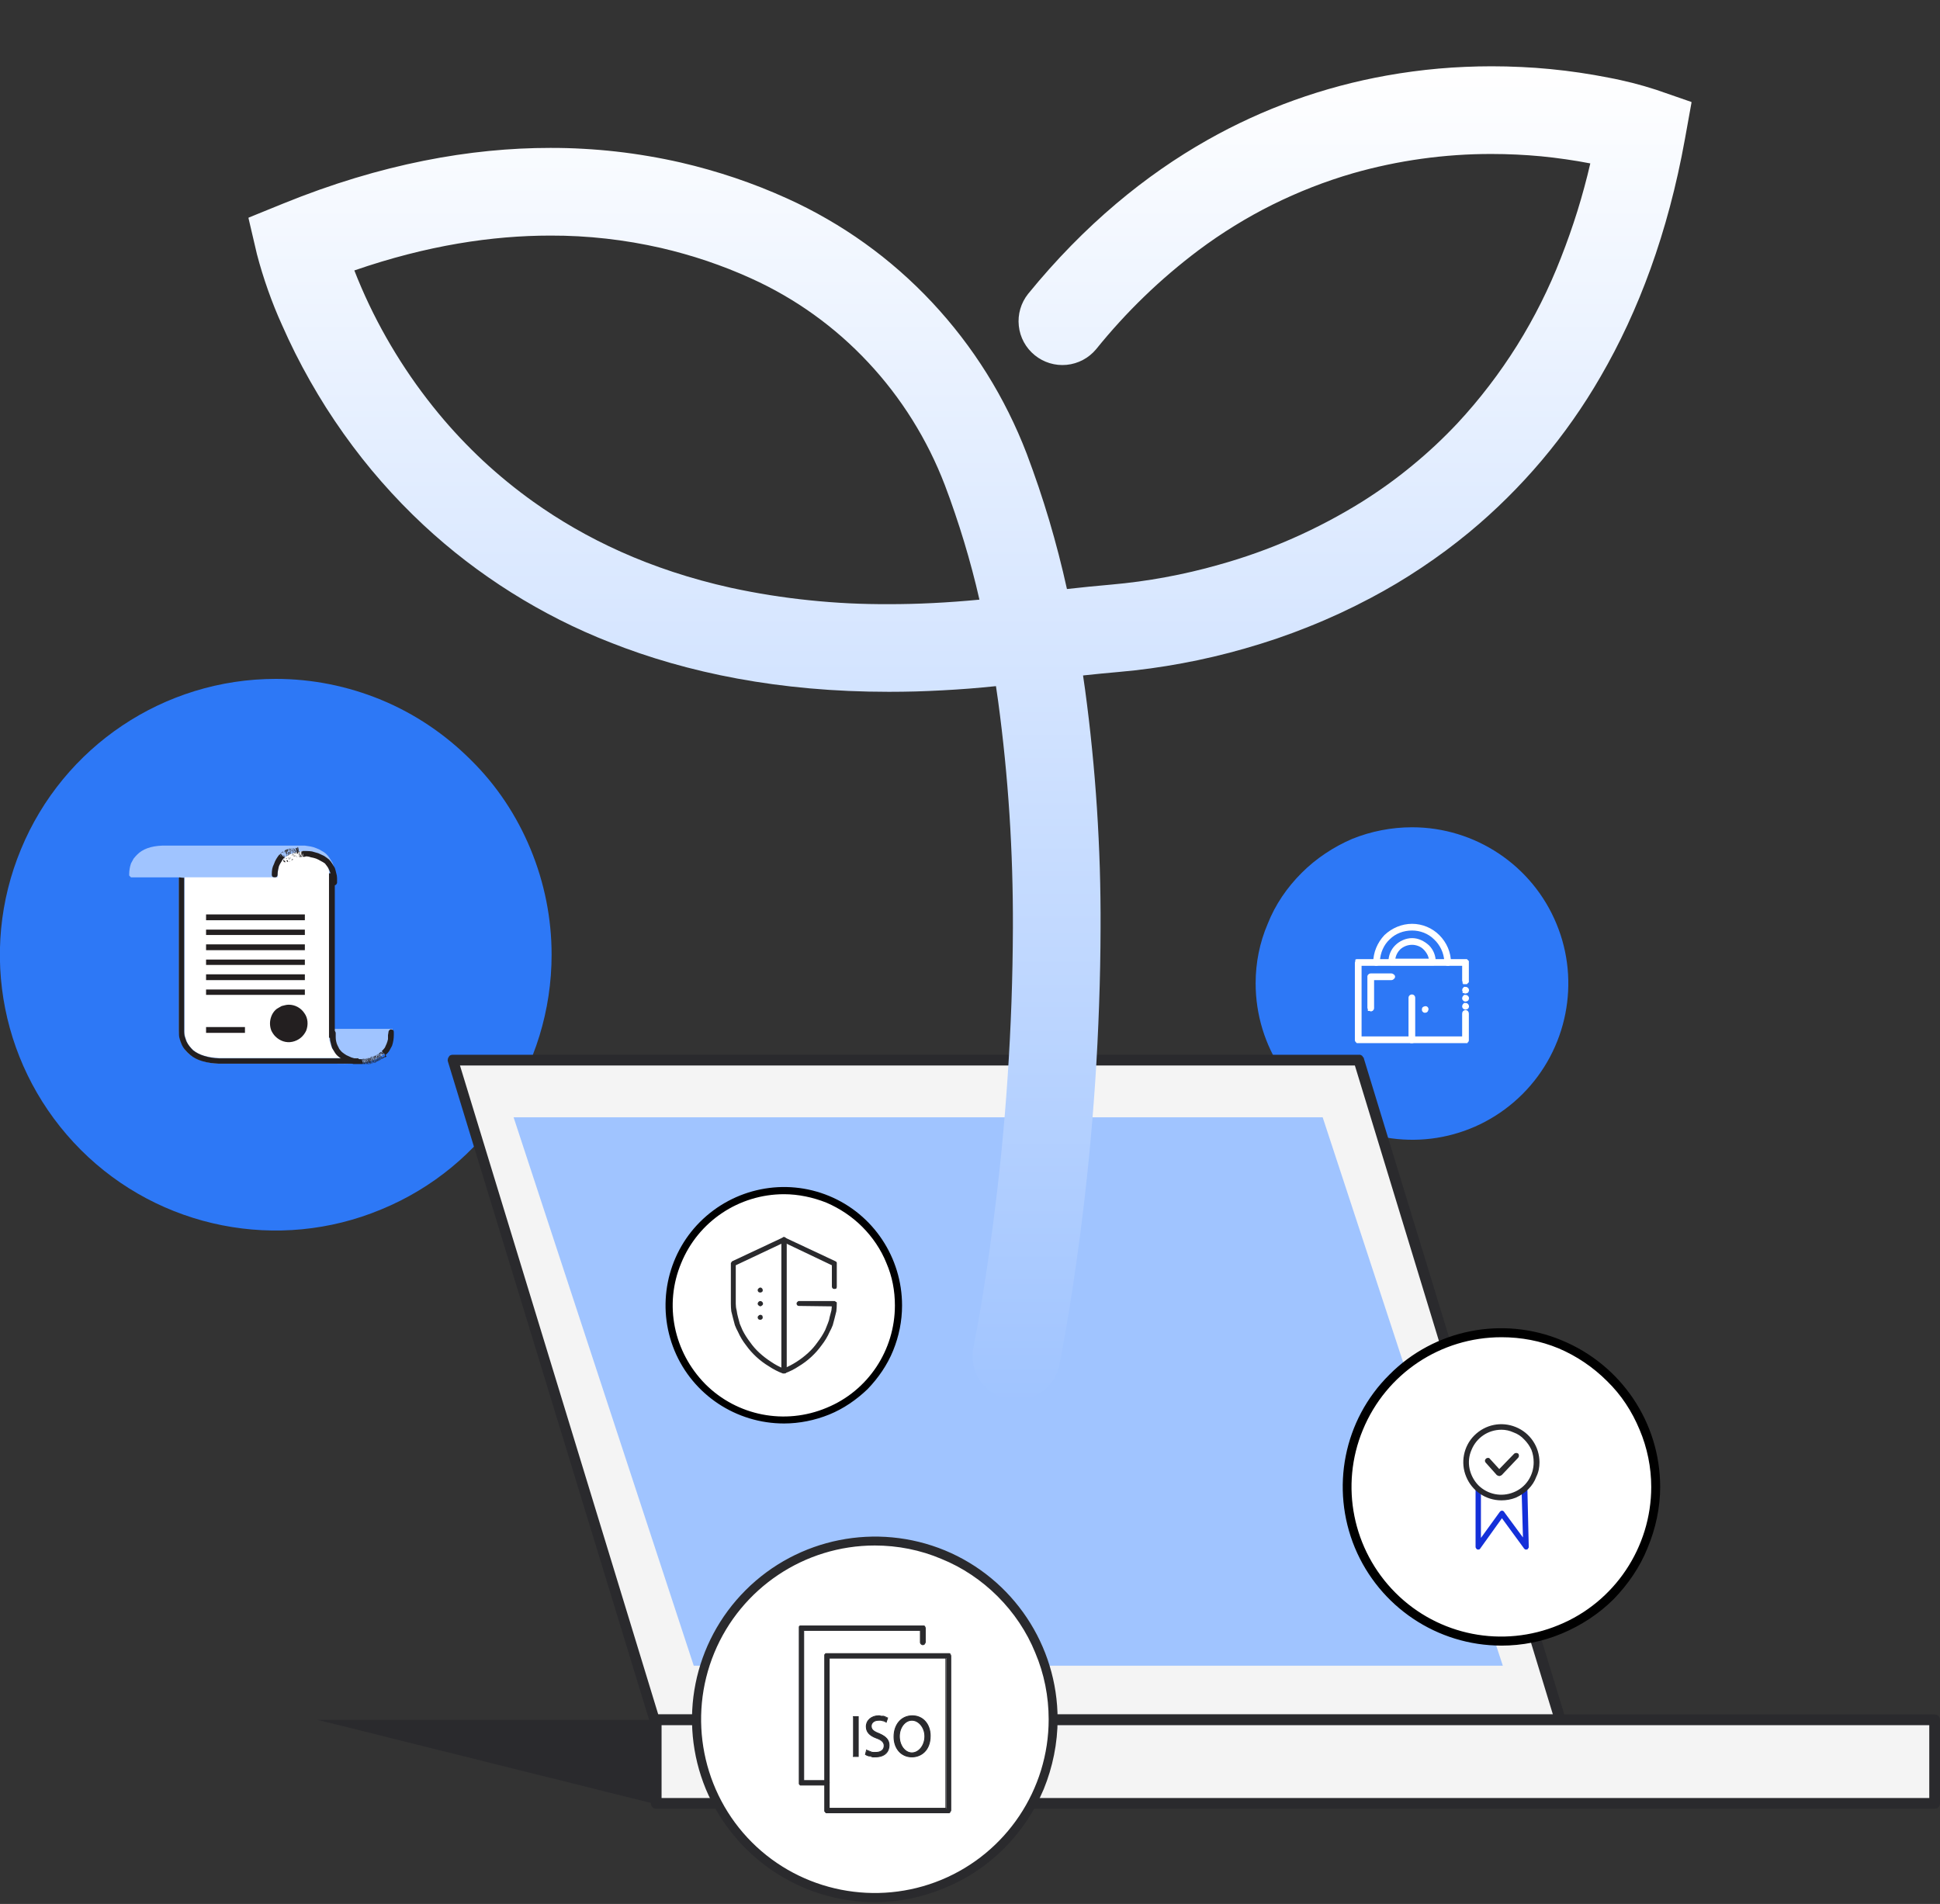 <?xml version="1.0" encoding="UTF-8"?>
<svg xmlns="http://www.w3.org/2000/svg" version="1.2" viewBox="0 0 434 426" width="434" height="426">
  <rect x="0" y="0" width="434" height="426" fill="#333333" stroke="none"/>
  <title>Group 8428-svg</title>
  <defs>
    <clipPath id="cp1">
      <path d="m434 0v425.57h-434v-425.57z"></path>
    </clipPath>
    <clipPath id="cp2">
      <path d="m434 0v425.57h-434v-425.57z"></path>
    </clipPath>
    <clipPath id="cp3">
      <path d="m88.13 189.2v48.87h-59.24v-48.87z"></path>
    </clipPath>
    <clipPath id="cp4">
      <path d="m340.28 14.99q3.29 0.15 6.57 0.47 3.29 0.32 6.55 0.8 3.26 0.48 6.49 1.12 1.35 0.25 2.68 0.55 1.34 0.29 2.67 0.63 1.32 0.34 2.64 0.72 1.31 0.38 2.61 0.8l7.94 2.75-1.49 8.26c-3.79 21.05-10.42 38.62-18.85 53.14q-2.87 4.98-6.17 9.68-3.3 4.7-7 9.09-3.7 4.38-7.78 8.42-4.08 4.05-8.51 7.71-2.55 2.1-5.21 4.08-2.66 1.97-5.42 3.81-2.75 1.84-5.6 3.54-2.84 1.69-5.77 3.24-3.36 1.78-6.8 3.38-3.45 1.6-6.98 3.01-3.52 1.42-7.12 2.65-3.59 1.22-7.24 2.26-3.46 1-6.96 1.82-3.5 0.83-7.03 1.48-3.54 0.66-7.1 1.15-3.56 0.49-7.14 0.8-4 0.35-7.97 0.78 0.23 1.57 0.45 3.13 0.9 6.63 1.56 13.28 0.67 6.65 1.1 13.32 0.43 6.67 0.64 13.35 0.2 6.68 0.17 13.37-0.02 8.63-0.33 17.25-0.3 8.63-0.87 17.24-0.58 8.61-1.42 17.19-0.85 8.59-1.97 17.15c-2.3 17.72-4.6 28.83-4.64 29.02-0.53 2.55-2.05 4.78-4.22 6.21-2.17 1.42-4.83 1.93-7.37 1.4-2.55-0.53-4.78-2.05-6.21-4.22-1.43-2.18-1.93-4.83-1.4-7.38v-0.01l0.01-0.08q0.02-0.11 0.07-0.34 0.09-0.46 0.27-1.39c0.24-1.24 0.58-3.08 0.99-5.47 0.83-4.77 1.94-11.71 3.04-20.27q1.08-8.24 1.9-16.51 0.82-8.27 1.37-16.57 0.55-8.29 0.85-16.6 0.29-8.31 0.32-16.62 0.02-6.35-0.17-12.69-0.19-6.34-0.6-12.67-0.41-6.33-1.04-12.64-0.63-6.31-1.48-12.6-0.24-1.73-0.5-3.46-2.99 0.31-5.98 0.55-2.99 0.23-5.98 0.39-3 0.16-5.99 0.25-3 0.08-6 0.08c-24.47 0.01-45.13-4.22-62.35-11.05q-5.78-2.26-11.32-5.06-5.54-2.8-10.79-6.1-5.25-3.3-10.18-7.08-4.92-3.78-9.46-8.01-2.49-2.32-4.85-4.76-2.36-2.44-4.6-5-2.24-2.55-4.34-5.22-2.1-2.67-4.07-5.44-2.03-2.86-3.92-5.82-1.88-2.97-3.61-6.02-1.73-3.05-3.31-6.19-1.57-3.14-2.98-6.35-0.87-1.91-1.65-3.86-0.78-1.95-1.48-3.93-0.7-1.98-1.32-3.99-0.62-2.01-1.15-4.04l-1.91-8.16 7.77-3.16c21.94-8.93 42-12.47 59.79-12.46q3.67-0.01 7.34 0.2 3.68 0.2 7.33 0.61 3.65 0.41 7.28 1.03 3.62 0.61 7.21 1.43 3.07 0.71 6.1 1.57 3.03 0.86 6.01 1.86 2.98 1.01 5.91 2.16 2.93 1.16 5.8 2.46 4.58 2.07 8.93 4.59 4.36 2.51 8.44 5.44 4.09 2.93 7.86 6.25 3.78 3.32 7.21 6.99 3.43 3.67 6.49 7.65 3.06 3.98 5.72 8.24 2.66 4.26 4.89 8.75 2.24 4.5 4.04 9.19 1.39 3.7 2.66 7.44 1.26 3.75 2.39 7.53 1.12 3.79 2.11 7.62 0.99 3.83 1.84 7.69 4.95-0.56 9.9-0.99 3.05-0.27 6.08-0.68 3.03-0.41 6.04-0.97 3.01-0.55 5.99-1.25 2.98-0.69 5.92-1.53 4.25-1.18 8.4-2.66 4.15-1.48 8.18-3.26 4.04-1.78 7.93-3.84 3.9-2.06 7.64-4.39 2.92-1.84 5.73-3.86 2.8-2.02 5.46-4.22 2.67-2.19 5.19-4.55 2.52-2.36 4.89-4.88 3.74-4.02 7.08-8.39 3.34-4.36 6.26-9.02 2.91-4.66 5.37-9.58 2.46-4.91 4.45-10.04 1.01-2.57 1.93-5.18 0.92-2.61 1.75-5.26 0.82-2.64 1.54-5.31 0.73-2.67 1.35-5.37-2.72-0.53-5.47-0.92-2.75-0.4-5.52-0.67-2.76-0.26-5.54-0.39-2.77-0.13-5.55-0.13-3.93-0.01-7.84 0.26-3.92 0.27-7.81 0.81-3.89 0.54-7.73 1.35-3.84 0.81-7.62 1.89-4.66 1.35-9.19 3.12-4.52 1.77-8.87 3.93-4.35 2.17-8.48 4.72-4.14 2.55-8.03 5.46-3.19 2.4-6.23 4.99-3.04 2.59-5.91 5.37-2.88 2.78-5.57 5.73-2.69 2.95-5.2 6.06c-1.65 1.98-4.02 3.24-6.59 3.49-2.58 0.25-5.14-0.53-7.14-2.16-2.01-1.63-3.29-3.99-3.56-6.56-0.28-2.57 0.47-5.14 2.08-7.16 12.64-15.52 26.38-26.67 40.12-34.43q4.66-2.64 9.53-4.87 4.86-2.23 9.9-4.04 5.04-1.81 10.21-3.19 5.17-1.38 10.44-2.32 2.91-0.52 5.83-0.91 2.93-0.39 5.87-0.65 2.94-0.26 5.89-0.38 2.95-0.13 5.9-0.13 3.3 0 6.59 0.16zm-168.01 118.17q4.4 0.7 8.83 1.15 4.42 0.46 8.87 0.68 4.44 0.21 8.89 0.19 9.6 0.01 20.25-1.01-0.74-3.27-1.6-6.5-0.86-3.24-1.83-6.45-0.97-3.21-2.05-6.38-1.07-3.18-2.26-6.31-1.46-3.8-3.27-7.45-1.82-3.65-3.97-7.1-2.16-3.46-4.64-6.69-2.48-3.23-5.26-6.2-2.78-2.97-5.82-5.65-3.05-2.68-6.35-5.05-3.3-2.37-6.82-4.4-3.51-2.03-7.21-3.7-2.42-1.1-4.9-2.08-2.48-0.97-5-1.83-2.52-0.85-5.08-1.57-2.57-0.73-5.16-1.33-3.04-0.69-6.12-1.22-3.08-0.52-6.18-0.87-3.11-0.35-6.22-0.52-3.12-0.17-6.24-0.16c-12.97 0-27.57 2.17-43.86 7.8q0.7 1.82 1.62 3.94 1.64 3.79 3.55 7.45 1.91 3.66 4.07 7.18 2.16 3.52 4.56 6.88 2.4 3.35 5.03 6.54 2.32 2.81 4.82 5.46 2.5 2.65 5.16 5.14 2.67 2.48 5.49 4.78 2.83 2.31 5.79 4.42c11.5 8.19 25.9 15.17 44.17 19.22q4.35 0.94 8.74 1.64z"></path>
    </clipPath>
    <linearGradient id="g1" x2="1" gradientUnits="userSpaceOnUse" gradientTransform="matrix(0,299.307,-322.852,0,217,14.83)">
      <stop offset="0" stop-color="#ffffff"></stop>
      <stop offset="1" stop-color="#a0c4ff"></stop>
    </linearGradient>
  </defs>
  <style>
		.s0 { fill: #2d78f6 } 
		.s1 { fill: #f4f4f4 } 
		.s2 { fill: #2a2a2d } 
		.s3 { fill: #a0c4ff } 
		.s4 { fill: #ffffff } 
		.s5 { fill: #000000 } 
		.s6 { fill: none;stroke: #ffffff;stroke-width: .8 } 
		.s7 { fill: #1430d9 } 
		.s8 { fill: #231f20 } 
		.s9 { fill: url(#g1) } 
	</style>
  <g id="Group_8428">
    <g id="Group_8421">
      <g id="Clip-Path: Group_8420" clip-path="url(#cp1)">
        <g id="Group_8420">
          <path id="Path_15122" class="s0" d="m123.4 213.6c0 25-15 47.5-38.1 57-23 9.6-49.6 4.3-67.2-13.3-17.7-17.7-23-44.2-13.4-67.3 9.5-23 32-38.1 57-38.1 8.1 0 16.1 1.6 23.6 4.7 7.5 3.1 14.3 7.7 20 13.4 5.8 5.7 10.3 12.5 13.4 20 3.1 7.5 4.7 15.5 4.7 23.6z"></path>
          <path id="Path_15123" class="s0" d="m280.9 220c0 14.2 8.5 26.9 21.6 32.3 13.1 5.5 28.1 2.5 38.1-7.5 10-10 13-25.1 7.6-38.1-5.4-13.1-18.2-21.6-32.3-21.6-4.6 0-9.2 0.9-13.4 2.6-4.2 1.8-8.1 4.4-11.3 7.6-3.3 3.3-5.9 7.1-7.6 11.4-1.8 4.2-2.7 8.7-2.7 13.3z"></path>
          <path id="Path_15124" class="s1" d="m146.4 384.8h202.6l-45-147.6h-202.7z"></path>
          <path id="Path_15125" class="s2" d="m146.4 384.8v-1.2h201l-44.3-145.2h-200.2l44.6 146-1.1 0.4-1.1 0.3-45.1-147.6q-0.1-0.3 0-0.5 0-0.3 0.2-0.5 0.1-0.3 0.4-0.4 0.2-0.1 0.5-0.1h202.7q0.2 0 0.3 0 0.2 0.1 0.4 0.2 0.1 0.1 0.2 0.3 0.2 0.1 0.2 0.3l45.1 147.6q0.1 0.3 0 0.6 0 0.3-0.2 0.5-0.2 0.2-0.4 0.4-0.3 0.1-0.6 0.1h-202.6q-0.2 0-0.4-0.1-0.2 0-0.3-0.1-0.2-0.2-0.3-0.3-0.1-0.2-0.1-0.4z"></path>
          <path id="Rectangle_1740" class="s1" d="m432.8 384.8v18.7h-286v-18.7z"></path>
          <path id="Path_15126" class="s2" d="m146.8 403.5v-1.2h284.8v-16.3h-283.6v17.5h-1.2-1.2v-18.7q0-0.2 0.1-0.5 0.1-0.2 0.3-0.4 0.1-0.1 0.3-0.2 0.3-0.1 0.5-0.1h286q0.2 0 0.5 0.1 0.2 0.1 0.3 0.2 0.2 0.2 0.3 0.4 0.1 0.3 0.1 0.5v18.7q0 0.3-0.1 0.5-0.1 0.2-0.3 0.4-0.1 0.2-0.3 0.2-0.3 0.1-0.5 0.1h-286q-0.2 0-0.5-0.1-0.2 0-0.3-0.2-0.2-0.2-0.3-0.4-0.1-0.2-0.1-0.5z"></path>
          <path id="Path_15127" class="s3" d="m155.2 372.7h181l-40.3-122.7h-181z"></path>
          <path id="Line_192" class="s1" d="m188.4 384.7v18"></path>
          <path id="Path_15128" class="s2" d="m189.6 384.7v18c0 0.4-0.1 0.7-0.4 0.9-0.2 0.2-0.5 0.3-0.8 0.3-0.3 0-0.6-0.1-0.9-0.3-0.2-0.2-0.3-0.5-0.3-0.9v-18c0-0.4 0.1-0.7 0.3-0.9 0.3-0.2 0.6-0.3 0.9-0.3 0.3 0 0.6 0.1 0.8 0.3 0.3 0.2 0.4 0.5 0.4 0.9z"></path>
          <path id="Path_15129" class="s2" d="m146 403.5l-75-18.7h75z"></path>
        </g>
      </g>
    </g>
    <g id="Group_8425">
      <g id="Clip-Path: Group_8424" clip-path="url(#cp2)">
        <g id="Group_8424">
          <path id="Path_15131" class="s4" d="m301.4 332.7c0 13.9 8.4 26.5 21.3 31.9 12.9 5.3 27.7 2.3 37.6-7.5 9.8-9.9 12.8-24.7 7.4-37.6-5.3-12.9-17.9-21.3-31.8-21.3-4.6 0-9.1 0.9-13.2 2.6-4.2 1.7-8 4.3-11.2 7.5-3.2 3.2-5.8 7-7.5 11.2-1.7 4.2-2.6 8.6-2.6 13.2z"></path>
          <path id="Path_15132" fill-rule="evenodd" class="s5" d="m335.9 368.2c-14.4 0-27.3-8.7-32.8-21.9-5.5-13.3-2.5-28.6 7.7-38.7 10.1-10.2 25.4-13.2 38.6-7.7 13.3 5.5 22 18.4 22 32.8 0 4.6-1 9.3-2.8 13.6-1.7 4.3-4.4 8.2-7.6 11.5-3.3 3.3-7.3 5.9-11.6 7.7-4.3 1.8-8.9 2.7-13.5 2.7zm0-69c-13.6 0-25.8 8.1-31 20.7-5.2 12.5-2.3 26.9 7.3 36.5 9.6 9.6 24 12.4 36.5 7.2 12.5-5.1 20.7-17.4 20.7-30.9 0-4.4-0.9-8.8-2.6-12.8-1.7-4.1-4.1-7.8-7.3-10.9-3.1-3.1-6.8-5.6-10.8-7.3-4.1-1.7-8.4-2.5-12.8-2.5z"></path>
          <path id="Path_15133" class="s4" d="m155.8 384.7c0 16.1 9.7 30.7 24.7 36.8 14.9 6.2 32 2.8 43.4-8.6 11.4-11.4 14.8-28.6 8.7-43.5-6.2-14.9-20.7-24.6-36.9-24.6-5.2 0-10.4 1-15.2 3-4.9 2-9.3 5-13 8.7-3.7 3.7-6.6 8.1-8.6 12.9-2 4.9-3.1 10-3.1 15.3z"></path>
          <path id="Path_15134" fill-rule="evenodd" class="s2" d="m195.7 425.6c-16.5 0-31.4-10-37.8-25.3-6.3-15.3-2.8-32.8 8.9-44.5 11.7-11.7 29.3-15.2 44.6-8.9 15.2 6.3 25.2 21.2 25.2 37.8 0 5.3-1.1 10.7-3.1 15.6-2.1 5-5.1 9.5-8.9 13.3-3.8 3.8-8.3 6.8-13.2 8.8-5 2.1-10.3 3.2-15.7 3.2zm0-79.8c-15.7 0-29.9 9.5-35.9 24-6 14.5-2.7 31.3 8.4 42.4 11.1 11.1 27.9 14.4 42.4 8.4 14.5-6 24-20.2 24-35.9 0-5.1-1-10.2-3-14.9-1.9-4.7-4.8-9-8.4-12.6-3.6-3.6-7.9-6.5-12.6-8.4-4.7-2-9.8-3-14.9-3z"></path>
          <path id="Path_15135" class="s4" d="m149.7 292.1c0 10.4 6.3 19.7 15.8 23.7 9.6 4 20.7 1.8 28-5.6 7.3-7.3 9.5-18.4 5.6-27.9-4-9.6-13.4-15.9-23.7-15.9-3.4 0-6.7 0.7-9.9 2-3.1 1.3-5.9 3.2-8.3 5.5-2.4 2.4-4.3 5.2-5.5 8.4-1.3 3.1-2 6.4-2 9.8z"></path>
          <path id="Path_15136" fill-rule="evenodd" class="s5" d="m175.4 318.5c-10.7 0-20.4-6.4-24.5-16.3-4.1-9.9-1.8-21.3 5.7-28.8 7.6-7.6 19-9.9 28.9-5.8 9.9 4.1 16.3 13.8 16.3 24.5 0 3.5-0.7 6.9-2 10.1-1.3 3.2-3.3 6.1-5.7 8.6-2.5 2.4-5.4 4.4-8.6 5.7-3.2 1.3-6.7 2-10.1 2zm0-51.3c-10.1 0-19.2 6.1-23 15.4-3.9 9.3-1.7 19.9 5.4 27.1 7.1 7.1 17.8 9.2 27.1 5.3 9.3-3.8 15.3-12.9 15.3-22.9 0-3.3-0.6-6.5-1.9-9.5-1.2-3-3.1-5.8-5.4-8.1-2.3-2.3-5-4.1-8-5.4-3-1.2-6.3-1.9-9.5-1.9z"></path>
          <path id="Path_15137" fill-rule="evenodd" class="s2" d="m212.2 405.6h-27.2q-0.1 0-0.2 0-0.1-0.1-0.2-0.1 0-0.1-0.1-0.2 0-0.1 0-0.2v-34.6q0-0.1 0-0.2 0.1-0.1 0.1-0.2 0.1-0.1 0.2-0.1 0.1 0 0.2 0h27.2q0.1 0 0.2 0 0.1 0 0.1 0.1 0.1 0.1 0.1 0.2 0.1 0.1 0.1 0.2v34.6q0 0.1-0.1 0.2 0 0.1-0.1 0.2 0 0-0.1 0.1-0.1 0-0.2 0zm-26.7-34.6v33.6h26.2v-33.6z"></path>
          <path id="Path_15138" fill-rule="evenodd" class="s2" d="m212.2 405.7h-27.2q-0.1 0-0.2 0-0.2-0.1-0.2-0.2-0.1-0.1-0.2-0.2 0-0.1 0-0.2v-34.6q0-0.2 0-0.3 0.1-0.1 0.2-0.2 0-0.1 0.2-0.1 0.1 0 0.2 0h27.2q0.1 0 0.2 0 0.1 0 0.2 0.1 0.1 0.1 0.1 0.2 0.1 0.1 0.1 0.3v34.6q0 0.1-0.1 0.2 0 0.1-0.1 0.2-0.1 0.1-0.2 0.2-0.1 0-0.2 0zm-27.2-35.6q-0.1 0-0.2 0 0 0-0.1 0.1-0.1 0-0.1 0.1 0 0.1 0 0.2v34.6q0 0.1 0 0.2 0 0 0.1 0.1 0.1 0 0.1 0.1 0.1 0 0.2 0h27.2q0.1 0 0.1 0 0.1-0.1 0.2-0.1 0-0.1 0.1-0.1 0-0.1 0-0.2v-34.6q0-0.1 0-0.2-0.1-0.1-0.1-0.1-0.1-0.1-0.2-0.1 0 0-0.1 0zm26.7 34.6h-26.3v-33.8h26.3zm-26.1-0.2h25.9v-33.4h-25.9z"></path>
          <path id="Path_15139" class="s2" d="m185 399.4h-5.7q-0.1 0-0.2 0-0.1-0.1-0.2-0.1-0.1-0.1-0.1-0.2 0-0.1 0-0.2v-34.6q0-0.1 0-0.2 0-0.1 0.1-0.2 0.1-0.1 0.2-0.1 0.1 0 0.2 0h27.1q0.1 0 0.2 0 0.1 0 0.2 0.1 0.1 0.1 0.1 0.2 0.1 0.1 0.1 0.2v3.2q-0.1 0.2-0.2 0.3-0.2 0.2-0.4 0.2-0.2 0-0.3-0.2-0.2-0.1-0.2-0.3v-2.7h-26.1v33.6h5.2q0.2 0 0.3 0.1 0.2 0.2 0.2 0.4 0 0.2-0.2 0.3-0.1 0.2-0.3 0.2z"></path>
          <path id="Path_15140" fill-rule="evenodd" class="s2" d="m185 399.5h-5.7q-0.2 0-0.3 0-0.1-0.1-0.2-0.2-0.1-0.1-0.1-0.2 0-0.1 0-0.2v-34.6q0-0.2 0-0.3 0-0.1 0.1-0.2 0.1-0.1 0.2-0.1 0.1 0 0.3 0h27.1q0.2 0 0.3 0 0.1 0 0.2 0.1 0.1 0.1 0.1 0.2 0.1 0.1 0.1 0.3v3.2q-0.1 0.2-0.2 0.4-0.2 0.2-0.5 0.2-0.2 0-0.4-0.2-0.2-0.2-0.2-0.4v-2.6h-25.9v33.4h5.1q0.2 0 0.4 0.2 0.2 0.1 0.2 0.4 0 0.2-0.2 0.4-0.2 0.2-0.4 0.2zm-5.7-35.6q-0.1 0-0.2 0-0.1 0-0.1 0.1-0.1 0-0.1 0.1 0 0.1 0 0.2v34.6q0 0.1 0 0.1 0 0.1 0.1 0.2 0 0 0.1 0.1 0.1 0 0.2 0h5.7q0.2 0 0.3-0.1 0.1-0.1 0.1-0.3 0-0.2-0.1-0.3-0.1-0.1-0.3-0.1h-5.3v-33.8h26.3v2.8q0 0.2 0.2 0.3 0.1 0.1 0.2 0.1 0.2 0 0.3-0.1 0.2-0.1 0.2-0.3v-3.2q0-0.1-0.1-0.2 0-0.1-0.1-0.1 0-0.1-0.1-0.1-0.1 0-0.2 0z"></path>
          <path id="Rectangle_1743" class="s2" d="m192 384.1v8.9h-1.1v-8.9z"></path>
          <path id="Path_15141" fill-rule="evenodd" class="s2" d="m192.1 384v9.1h-1.3v-9.1zm-1.2 0.2v8.7h1v-8.7z"></path>
          <path id="Path_15142" class="s2" d="m193.9 391.6q0.2 0.1 0.4 0.2 0.3 0.1 0.5 0.2 0.3 0.1 0.6 0.1 0.2 0 0.5 0c1.2 0 1.9-0.6 1.9-1.5 0-0.8-0.5-1.3-1.7-1.7-1.5-0.6-2.3-1.3-2.3-2.5 0-1.4 1.1-2.5 2.8-2.5q0.3 0 0.5 0.1 0.3 0 0.5 0 0.3 0.1 0.5 0.2 0.3 0.1 0.5 0.2l-0.3 0.9q-0.2-0.1-0.4-0.2-0.2-0.1-0.4-0.1-0.3-0.1-0.5-0.1-0.2 0-0.4 0c-1.2 0-1.7 0.7-1.7 1.3 0 0.8 0.6 1.3 1.8 1.7 1.5 0.6 2.2 1.3 2.2 2.6 0 1.4-1 2.6-3.1 2.6q-0.3 0-0.6 0-0.2-0.1-0.5-0.2-0.3 0-0.6-0.1-0.3-0.1-0.5-0.3z"></path>
          <path id="Path_15143" fill-rule="evenodd" class="s2" d="m195.8 393.2q-0.3 0-0.6 0-0.3-0.1-0.6-0.2-0.3 0-0.5-0.1-0.3-0.1-0.6-0.3l0.3-1.2 0.1 0.1q0.2 0.1 0.5 0.2 0.2 0.1 0.5 0.2 0.2 0.1 0.5 0.1 0.2 0 0.5 0c1.1 0 1.8-0.5 1.8-1.4 0-0.7-0.5-1.2-1.6-1.6-1.7-0.6-2.4-1.5-2.4-2.7 0-1.4 1.2-2.5 2.9-2.5q0.3 0 0.5 0.1 0.3 0 0.6 0 0.2 0.1 0.5 0.2 0.2 0.1 0.4 0.2h0.1l-0.4 1.2-0.1-0.1q-0.2-0.1-0.4-0.2-0.2-0.1-0.4-0.1-0.2-0.1-0.4-0.1-0.2 0-0.4 0c-1.1 0-1.6 0.6-1.6 1.2 0 0.7 0.4 1.1 1.7 1.6 1.6 0.7 2.3 1.5 2.3 2.7 0 1.3-0.8 2.7-3.2 2.7zm-2.1-0.7q0.2 0.1 0.5 0.2 0.3 0.1 0.5 0.2 0.3 0 0.6 0.1 0.3 0 0.5 0c2.3 0 3-1.3 3-2.5 0-1.1-0.6-1.9-2.2-2.5-1.1-0.4-1.8-0.9-1.8-1.8 0-0.7 0.6-1.4 1.8-1.4q0.2 0 0.4 0 0.2 0 0.4 0.1 0.2 0 0.4 0.1 0.2 0.1 0.4 0.2l0.3-0.8q-0.3-0.1-0.5-0.2-0.2 0-0.4-0.1-0.3 0-0.5 0-0.2-0.1-0.5-0.1c-1.6 0-2.7 1-2.7 2.4 0 1.1 0.7 1.8 2.2 2.4 1.3 0.5 1.8 1 1.8 1.8 0 1-0.8 1.6-2 1.6q-0.2 0-0.5 0-0.3 0-0.5-0.1-0.3-0.1-0.5-0.2-0.3-0.1-0.5-0.2z"></path>
          <path id="Path_15144" fill-rule="evenodd" class="s2" d="m208.1 388.4c0 3.1-1.9 4.7-4.1 4.7-2.4 0-4-1.8-4-4.5 0-2.8 1.7-4.7 4.1-4.7 2.4 0 4 1.9 4 4.5zm-1.2 0.1c0-2-1.3-3.6-2.9-3.6-1.5 0-2.8 1.6-2.8 3.6 0 2 1.3 3.7 2.8 3.7 1.6 0 2.9-1.7 2.9-3.7z"></path>
          <path id="Path_15145" fill-rule="evenodd" class="s2" d="m204 393.2c-2.4 0-4.1-1.9-4.1-4.6 0-2.8 1.7-4.8 4.2-4.8 2.4 0 4.1 1.9 4.1 4.6 0 3.3-2.1 4.8-4.2 4.8zm4-4.7c0-2.5-1.8-4.5-4-4.5-2.2 0-3.9 2-3.9 4.5 0 2.5 1.7 4.5 3.9 4.5 2.2 0 4-2 4-4.5zm-4 3.8c-1.6 0-2.9-1.7-2.9-3.8 0-2.1 1.3-3.7 2.9-3.7 1.7 0 3 1.6 3 3.7 0 2.1-1.3 3.8-3 3.8zm2.8-3.8c0-1.9-1.3-3.5-2.8-3.5-1.5 0-2.7 1.6-2.7 3.5 0 2 1.2 3.6 2.7 3.6 1.5 0 2.8-1.6 2.8-3.6z"></path>
          <path id="Path_15146" class="s2" d="m175.4 307.1q-0.1 0-0.1 0-0.1 0-0.2-0.1 0 0 0-0.1-0.1 0-0.1-0.1v-29.4q0-0.2 0.1-0.3 0.1-0.1 0.3-0.1 0.1 0 0.2 0.1 0.1 0.1 0.2 0.3v29.4q0 0.1-0.1 0.1 0 0.1-0.1 0.1 0 0.1-0.1 0.1 0 0-0.1 0z"></path>
          <path id="Path_15147" fill-rule="evenodd" class="s2" d="m175.4 307.3q-0.1 0-0.2 0-0.1 0-0.2-0.1-0.1-0.1-0.1-0.2-0.1-0.1-0.1-0.2v-29.4q0-0.3 0.2-0.4 0.2-0.2 0.4-0.2 0.2 0 0.4 0.2 0.2 0.1 0.2 0.4v29.4q0 0.1-0.1 0.2 0 0.1-0.1 0.2-0.1 0.1-0.2 0.1-0.1 0-0.2 0zm0-30.1q0 0-0.1 0 0 0 0 0.1-0.1 0-0.1 0 0 0 0 0.1v29.4q0 0 0.1 0.1 0 0 0.1 0 0.1 0 0.1 0 0.1-0.1 0.1-0.1v-29.4q0-0.1-0.1-0.1 0 0 0 0 0-0.1 0-0.1-0.1 0-0.1 0z"></path>
          <path id="Path_15148" class="s2" d="m175.3 307.1q0 0 0 0 0 0 0 0-0.1 0-0.1 0 0 0 0 0-1.6-0.6-3.1-1.5-1.5-1-2.7-2.1-1.3-1.2-2.4-2.6-1-1.4-1.8-2.9-0.3-0.8-0.6-1.5-0.2-0.8-0.4-1.6-0.2-0.8-0.4-1.6-0.1-0.8-0.1-1.6v-8.9q0-0.1 0-0.1 0-0.1 0-0.1 0.1-0.1 0.1-0.1 0 0 0.1-0.1l11.3-5.4q0.1 0 0.1 0 0.1 0 0.1 0 0 0 0.1 0 0 0 0 0l11.3 5.4q0.1 0 0.1 0.1 0.1 0 0.1 0.1 0 0 0 0.1 0 0 0 0.1v5.1q0 0.1-0.1 0.2-0.1 0.1-0.2 0.1-0.2 0-0.3-0.1-0.1-0.1-0.1-0.2v-4.9l-10.9-5.2-11 5.2v8.7q0 0.8 0.2 1.5 0.1 0.8 0.3 1.5 0.2 0.8 0.4 1.5 0.3 0.7 0.6 1.4 0.7 1.5 1.7 2.8 1 1.4 2.2 2.5 1.2 1.1 2.6 2 1.4 0.9 2.9 1.5 1.6-0.6 3-1.5 1.4-0.9 2.6-2 1.2-1.1 2.2-2.4 1-1.4 1.7-2.9 0.3-0.7 0.6-1.4 0.2-0.7 0.4-1.5 0.2-0.7 0.3-1.5 0.2-0.7 0.2-1.5 0-0.1 0-0.2 0.1 0 0.1-0.1 0.1 0 0.2 0 0-0.1 0.1-0.1 0.1 0 0.1 0.1 0.1 0 0.2 0.1 0 0 0 0.1 0 0.1 0 0.1 0 0.8-0.1 1.6-0.2 0.8-0.4 1.6-0.1 0.8-0.4 1.6-0.3 0.7-0.6 1.5-0.8 1.5-1.8 2.9-1.1 1.4-2.4 2.6-1.3 1.2-2.7 2.1-1.5 0.9-3.1 1.5 0 0-0.1 0 0 0 0 0 0 0 0 0 0 0-0.1 0z"></path>
          <path id="Path_15149" fill-rule="evenodd" class="s2" d="m175.3 307.3q0 0 0 0 0 0-0.1 0 0 0 0 0-0.1 0-0.1 0-1.6-0.6-3.1-1.6-1.5-0.9-2.8-2.1-1.3-1.2-2.3-2.6-1.1-1.4-1.8-3-0.4-0.7-0.7-1.5-0.2-0.7-0.4-1.5-0.2-0.8-0.4-1.6-0.1-0.8-0.1-1.7v-8.9q0-0.1 0-0.2 0-0.1 0.1-0.1 0-0.1 0.1-0.2 0 0 0.1-0.1l11.3-5.3q0.1-0.1 0.2-0.1 0 0 0.1 0 0.1 0 0.1 0 0.1 0 0.1 0.1l11.3 5.3q0.1 0.1 0.2 0.1 0 0.1 0.1 0.2 0 0 0 0.1 0 0.1 0 0.2v5.1q0 0.2-0.1 0.4-0.2 0.1-0.4 0.1-0.3 0-0.4-0.1-0.2-0.2-0.2-0.4v-4.8l-10.7-5.1-10.8 5.1v8.6q0 0.8 0.2 1.5 0.1 0.8 0.3 1.5 0.2 0.7 0.4 1.5 0.3 0.7 0.6 1.4 0.7 1.4 1.7 2.7 0.9 1.3 2.1 2.4 1.2 1.1 2.6 2 1.3 0.9 2.8 1.5 1.5-0.6 2.9-1.5 1.4-0.9 2.6-2 1.2-1.1 2.1-2.4 1-1.3 1.7-2.7 0.3-0.7 0.6-1.5 0.3-0.7 0.4-1.4 0.2-0.8 0.4-1.5 0.1-0.8 0.1-1.5 0-0.1 0-0.1 0-0.1 0.1-0.1 0-0.1 0-0.1 0.1-0.1 0.1-0.1 0.1-0.1 0.1-0.1 0 0 0.1 0 0.1 0 0.1-0.1 0.1 0 0.1 0 0.1 0 0.1 0.1 0.1 0 0.1 0 0.1 0 0.1 0.1 0.1 0 0.1 0 0 0.1 0.1 0.1 0 0.1 0 0.1 0 0.1 0 0.1 0 0.1 0 0.1 0 0.9-0.1 1.7-0.2 0.8-0.4 1.6-0.2 0.8-0.4 1.5-0.3 0.8-0.7 1.5-0.7 1.6-1.8 3-1 1.4-2.3 2.6-1.3 1.2-2.8 2.1-1.5 1-3.2 1.6 0 0 0 0 0 0-0.1 0 0 0 0 0 0 0-0.1 0zm0.1-30.1q0 0 0 0 0 0 0 0-0.1 0-0.1 0 0 0 0 0l-11.3 5.4q-0.1 0-0.1 0 0 0.1 0 0.1 0 0 0 0 0 0 0 0.1v8.9q0 0.8 0.1 1.6 0.2 0.8 0.4 1.6 0.2 0.7 0.4 1.5 0.3 0.7 0.6 1.5 0.8 1.5 1.8 2.9 1 1.4 2.3 2.5 1.3 1.2 2.7 2.1 1.5 0.9 3.1 1.5 0 0 0 0 0 0 0 0 0 0 0.1 0 0 0 0 0 1.6-0.6 3.1-1.5 1.4-0.9 2.7-2.1 1.3-1.1 2.3-2.5 1-1.4 1.8-2.9 0.3-0.8 0.6-1.5 0.3-0.8 0.5-1.5 0.1-0.8 0.3-1.6 0.1-0.8 0.1-1.6 0 0 0 0 0-0.1 0-0.1 0 0-0.1 0 0-0.1 0-0.1 0 0 0 0-0.1 0-0.1 0 0 0.1 0 0.1 0 0 0 0 0 0-0.1 0 0 0 0 0 0 0 0 0.1 0 0 0 0 0 0.8-0.2 1.6-0.1 0.7-0.3 1.5-0.2 0.7-0.4 1.5-0.3 0.7-0.6 1.4-0.8 1.5-1.8 2.9-1 1.3-2.2 2.4-1.2 1.2-2.6 2.1-1.4 0.9-3 1.5h-0.1q-1.6-0.7-3-1.5-1.4-0.9-2.6-2.1-1.2-1.1-2.2-2.4-1-1.4-1.8-2.9-0.3-0.7-0.6-1.4-0.2-0.7-0.4-1.5-0.2-0.8-0.3-1.5-0.2-0.8-0.2-1.6v-8.8l11.2-5.3h0.1l11 5.3v5q0 0 0.1 0.1 0 0 0.1 0 0 0 0.1 0 0-0.1 0-0.1v-5.1q0-0.1 0-0.1 0 0 0 0 0 0 0-0.1 0 0-0.1 0l-11.2-5.4q0 0-0.1 0 0 0 0 0 0 0 0 0 0 0 0 0z"></path>
          <path id="Path_15150" class="s2" d="m186.5 292.1l-7.7-0.1q-0.2 0-0.3-0.1-0.1-0.1-0.1-0.2 0-0.2 0.1-0.3 0.1-0.1 0.3-0.1h7.7q0.1 0.1 0.2 0.2 0.1 0.1 0.1 0.2 0 0.2-0.1 0.3-0.1 0.1-0.2 0.1z"></path>
          <path id="Path_15151" fill-rule="evenodd" class="s2" d="m186.5 292.3l-7.7-0.1q-0.3 0-0.4-0.1-0.2-0.2-0.2-0.4 0-0.3 0.2-0.4 0.1-0.2 0.4-0.2h7.7q0.2 0 0.4 0.2 0.2 0.2 0.2 0.4 0 0.2-0.2 0.4-0.2 0.2-0.4 0.2zm-7.7-0.8q-0.1 0-0.2 0 0 0.1 0 0.2 0 0 0 0.1 0.1 0 0.2 0l7.7 0.1q0.1 0 0.1-0.1 0.1 0 0.1-0.1 0-0.1-0.1-0.1 0-0.1-0.1-0.1z"></path>
          <path id="Path_15152" class="s2" d="m169.7 288.7c0-0.2 0.1-0.3 0.2-0.4 0.2 0 0.3 0 0.4 0.1 0.2 0.1 0.2 0.3 0.1 0.4 0 0.1-0.1 0.2-0.3 0.2q-0.1 0-0.1 0-0.1 0-0.2-0.1 0 0 0-0.1-0.1 0-0.1-0.1z"></path>
          <path id="Path_15153" fill-rule="evenodd" class="s2" d="m170.1 289.2q-0.2 0-0.4-0.1-0.2-0.2-0.2-0.4 0-0.3 0.2-0.4 0.1-0.2 0.4-0.2 0 0 0.1 0 0 0 0.1 0 0 0.1 0.1 0.1 0 0 0.1 0.1 0.1 0.1 0.1 0.2 0.1 0.2 0 0.4 0 0.1-0.2 0.2-0.1 0.1-0.3 0.1 0 0 0 0zm0-0.7q0 0 0 0-0.1 0-0.1 0 0 0 0 0 0 0 0 0.1 0 0 0 0-0.1 0-0.1 0 0 0 0 0 0 0.1 0 0.1 0 0 0 0 0 0 0 0 0 0.1 0.1 0.1 0 0 0 0 0 0 0 0 0 0 0 0 0.1 0 0.1 0 0 0 0 0 0 0 0 0 0 0 0.1 0 0 0 0 0 0 0 0 0 0 0 0.1-0.1 0 0 0 0 0-0.1-0.1-0.1 0 0 0-0.1 0 0 0 0 0 0 0 0-0.1 0-0.1 0 0 0 0 0z"></path>
          <path id="Path_15154" class="s2" d="m169.7 294.8c0-0.2 0.1-0.3 0.2-0.4 0.2 0 0.3 0 0.4 0.1 0.2 0.1 0.2 0.2 0.1 0.4 0 0.1-0.1 0.2-0.3 0.2q-0.1 0-0.1 0-0.1 0-0.2-0.1 0 0 0-0.1-0.1-0.1-0.1-0.1z"></path>
          <path id="Path_15155" fill-rule="evenodd" class="s2" d="m170.1 295.3q-0.2 0-0.4-0.1-0.2-0.2-0.2-0.4 0-0.3 0.2-0.4 0.1-0.2 0.4-0.2 0 0 0.1 0 0 0 0.1 0 0 0 0.1 0.1 0 0 0.1 0 0.1 0.2 0.1 0.3 0.1 0.2 0 0.3 0 0.2-0.2 0.3-0.1 0.1-0.3 0.1 0 0 0 0zm0-0.7q0 0 0 0-0.1 0-0.1 0 0 0 0 0 0 0 0 0 0 0 0 0.1-0.1 0-0.1 0 0 0 0 0 0 0 0 0.1 0 0 0 0 0 0 0 0 0 0 0.1 0 0 0.1 0 0.1 0 0 0 0 0 0 0 0 0.1 0 0.1 0 0 0 0 0 0 0 0 0 0 0 0.1 0 0 0 0 0 0 0 0 0 0 0 0-0.1 0 0 0.1 0 0 0 0 0 0 0 0-0.1 0 0-0.1 0 0 0 0-0.1 0 0 0 0-0.1 0-0.1 0z"></path>
          <path id="Path_15156" class="s2" d="m170.1 291.3c0.1 0 0.3 0.1 0.3 0.2 0.1 0.2 0.1 0.3 0 0.4-0.1 0.1-0.3 0.2-0.4 0.1-0.2 0-0.3-0.2-0.3-0.3q0-0.1 0-0.1 0.1-0.1 0.1-0.2 0.1 0 0.1 0 0.1-0.1 0.2-0.1z"></path>
          <path id="Path_15157" fill-rule="evenodd" class="s2" d="m170.1 292.3c-0.3-0.1-0.6-0.3-0.6-0.6 0-0.3 0.3-0.6 0.6-0.6 0.3 0 0.6 0.3 0.6 0.6 0 0.3-0.3 0.5-0.6 0.6zm0-0.8q0 0 0 0 0 0-0.1 0 0 0 0 0.1 0 0 0 0 0 0 0 0 0 0 0 0 0 0 0 0.1-0.1 0-0.1 0 0 0 0.1 0 0 0 0 0.1 0 0 0 0 0 0 0 0 0 0 0 0 0 0 0.1 0 0 0 0 0.1 0 0 0 0 0 0 0.1-0.1 0 0 0 0 0 0 0 0 0 0 0 0 0 0 0.1 0 0 0 0-0.1 0 0 0 0 0 0 0 0 0-0.1 0-0.1 0 0-0.1 0 0-0.1 0-0.1-0.1 0-0.1 0z"></path>
          <path id="Path_15158" fill-rule="evenodd" class="s4" d="m320.4 215.6h-9.1q-0.1 0-0.1 0-0.1 0-0.1-0.1-0.1 0-0.1-0.1 0-0.1 0-0.1c0-1.4 0.5-2.6 1.4-3.5 0.9-0.9 2.2-1.5 3.5-1.5 1.3 0 2.5 0.6 3.5 1.5 0.9 0.9 1.4 2.1 1.4 3.5q0 0 0 0.1-0.1 0.1-0.1 0.1-0.1 0.1-0.1 0.1-0.1 0-0.2 0zm-8.7-0.7h8.4c-0.1-1.1-0.6-2-1.4-2.8-0.7-0.7-1.8-1.1-2.8-1.1-1.1 0-2.1 0.4-2.9 1.1-0.8 0.8-1.2 1.7-1.3 2.8z"></path>
          <path id="Path_15159" fill-rule="evenodd" class="s6" d="m320.4 215.6h-9.1q-0.1 0-0.1 0-0.1 0-0.1-0.1-0.1 0-0.1-0.1 0-0.1 0-0.1c0-1.4 0.5-2.6 1.4-3.5 0.9-0.9 2.2-1.5 3.5-1.5 1.3 0 2.5 0.6 3.5 1.5 0.9 0.9 1.4 2.1 1.4 3.5q0 0 0 0.1-0.1 0.1-0.1 0.1-0.1 0.1-0.1 0.1-0.1 0-0.2 0zm-8.7-0.7h8.4c-0.1-1.1-0.6-2-1.4-2.8-0.7-0.7-1.8-1.1-2.8-1.1-1.1 0-2.1 0.4-2.9 1.1-0.8 0.8-1.2 1.7-1.3 2.8z"></path>
          <path id="Path_15160" class="s4" d="m315.9 233q-0.1 0-0.2 0 0 0-0.1-0.1 0 0 0-0.1-0.1-0.1-0.1-0.1v-9.5q0-0.1 0.1-0.2 0.1-0.1 0.3-0.1 0.1 0 0.2 0.1 0.1 0.1 0.1 0.2v9.5q0 0 0 0.1 0 0.1-0.1 0.1 0 0.1-0.1 0.1-0.1 0-0.1 0z"></path>
          <path id="Path_15161" fill-rule="evenodd" class="s6" d="m315.9 233q-0.1 0-0.2 0 0 0-0.1-0.1 0 0 0-0.1-0.1-0.1-0.1-0.1v-9.5q0-0.1 0.1-0.2 0.1-0.1 0.3-0.1 0.1 0 0.2 0.1 0.1 0.1 0.1 0.2v9.5q0 0 0 0.1 0 0.1-0.1 0.1 0 0.1-0.1 0.1-0.1 0-0.1 0z"></path>
          <path id="Path_15162" class="s4" d="m327.9 233h-24q-0.1 0-0.2 0 0 0-0.1-0.1 0 0 0-0.1-0.1-0.1-0.1-0.1v-17.3q0-0.1 0.1-0.2 0 0 0-0.1 0.1 0 0.1-0.1 0.1 0 0.2 0h4q0.1 0 0.3 0.1 0.1 0.1 0.1 0.3 0 0.1-0.1 0.2-0.2 0.1-0.3 0.1h-3.7v16.6h23.3v-5.5q0-0.2 0.1-0.3 0.1-0.1 0.3-0.1 0.1 0 0.2 0.1 0.1 0.1 0.1 0.3v5.9q0 0 0 0.1 0 0.1-0.1 0.1 0 0.1-0.1 0.1 0 0-0.1 0z"></path>
          <path id="Path_15163" fill-rule="evenodd" class="s6" d="m327.9 233h-24q-0.1 0-0.2 0 0 0-0.1-0.1 0 0 0-0.1-0.1-0.1-0.1-0.1v-17.3q0-0.1 0.1-0.2 0 0 0-0.1 0.1 0 0.1-0.1 0.1 0 0.2 0h4q0.1 0 0.3 0.1 0.1 0.1 0.1 0.3 0 0.1-0.1 0.2-0.2 0.1-0.3 0.1h-3.7v16.6h23.3v-5.5q0-0.2 0.1-0.3 0.1-0.1 0.3-0.1 0.1 0 0.2 0.1 0.1 0.1 0.1 0.3v5.9q0 0 0 0.1 0 0.1-0.1 0.1 0 0.1-0.1 0.1-0.1 0-0.1 0z"></path>
          <path id="Path_15164" class="s4" d="m327.9 219.8q-0.1 0-0.2 0 0-0.1-0.1-0.1 0-0.1 0-0.1-0.1-0.1-0.1-0.2v-3.7h-3.7q-0.1 0-0.2-0.1-0.1-0.1-0.1-0.2 0-0.2 0.1-0.3 0.1-0.1 0.2-0.1h4.1q0 0 0.1 0 0.1 0.1 0.1 0.1 0.1 0.1 0.1 0.1 0 0.1 0 0.2v4q0 0.1 0 0.2 0 0-0.1 0.1 0 0-0.1 0.1-0.1 0-0.1 0z"></path>
          <path id="Path_15165" fill-rule="evenodd" class="s6" d="m327.9 219.8q-0.1 0-0.2 0 0-0.1-0.1-0.1 0-0.1 0-0.1-0.1-0.1-0.1-0.2v-3.7h-3.7q-0.1 0-0.2-0.1-0.1-0.1-0.1-0.2 0-0.2 0.1-0.3 0.1-0.1 0.2-0.1h4.1q0 0 0.1 0 0.1 0.1 0.1 0.1 0.1 0.1 0.1 0.1 0 0.1 0 0.2v4q0 0.1 0 0.2 0 0-0.1 0.1 0 0-0.1 0.1-0.1 0-0.1 0z"></path>
          <path id="Path_15166" fill-rule="evenodd" class="s4" d="m323.8 215.7h-15.9q-0.1 0-0.1 0-0.1 0-0.1-0.1-0.1 0-0.1-0.1 0-0.1 0-0.1c0-2.2 0.9-4.3 2.4-5.9 1.6-1.5 3.7-2.4 5.9-2.4 2.2 0 4.3 0.9 5.8 2.4 1.6 1.6 2.5 3.7 2.5 5.9q0 0 0 0.1-0.1 0.1-0.1 0.1-0.1 0.1-0.1 0.1-0.1 0-0.2 0zm-15.5-0.7h15.2c-0.1-1.9-1-3.8-2.4-5.1-1.4-1.4-3.3-2.1-5.2-2.1-2 0-3.9 0.7-5.3 2.1-1.4 1.3-2.2 3.2-2.3 5.1z"></path>
          <path id="Path_15167" fill-rule="evenodd" class="s6" d="m323.8 215.7h-15.9q-0.1 0-0.1 0-0.1 0-0.1-0.1-0.1 0-0.1-0.1 0-0.1 0-0.1c0-2.2 0.9-4.3 2.4-5.9 1.6-1.5 3.7-2.4 5.9-2.4 2.2 0 4.3 0.9 5.8 2.4 1.6 1.6 2.5 3.7 2.5 5.9q0 0 0 0.1-0.1 0.1-0.1 0.1-0.1 0.1-0.1 0.1-0.1 0-0.2 0zm-15.5-0.7h15.2c-0.1-1.9-1-3.8-2.4-5.1-1.4-1.4-3.3-2.1-5.2-2.1-2 0-3.9 0.7-5.3 2.1-1.4 1.3-2.2 3.2-2.3 5.1z"></path>
          <path id="Path_15168" class="s4" d="m306.7 225.9q-0.1 0-0.1-0.1-0.1 0-0.2 0 0-0.1 0-0.2-0.1 0-0.1-0.1v-7q0 0 0.1-0.1 0-0.1 0-0.1 0.1-0.1 0.2-0.1 0 0 0.1 0h4.6q0.1 0 0.2 0.1 0.2 0.1 0.2 0.2 0 0.2-0.2 0.3-0.1 0.1-0.2 0.1h-4.3v6.6q0 0.1 0 0.1 0 0.1-0.1 0.2 0 0-0.1 0 0 0.1-0.1 0.1z"></path>
          <path id="Path_15169" fill-rule="evenodd" class="s6" d="m306.7 225.9q-0.1 0-0.1-0.1-0.1 0-0.2 0 0-0.1 0-0.2-0.1 0-0.1-0.1v-7q0 0 0.1-0.1 0-0.1 0-0.1 0.1-0.1 0.2-0.1 0 0 0.1 0h4.6q0.1 0 0.2 0.1 0.2 0.1 0.2 0.2 0 0.2-0.2 0.3-0.1 0.1-0.2 0.1h-4.3v6.6q0 0.1 0 0.1 0 0.1-0.1 0.2 0 0-0.1 0 0 0.1-0.1 0.1z"></path>
          <path id="Path_15170" class="s4" d="m327.5 225.2c0-0.2 0.1-0.3 0.2-0.4 0.2 0 0.3 0 0.4 0.1 0.1 0.1 0.2 0.3 0.1 0.4 0 0.1-0.2 0.2-0.3 0.2q-0.1 0-0.1 0-0.1 0-0.2-0.1 0 0 0-0.1-0.1-0.1-0.1-0.1z"></path>
          <path id="Path_15171" fill-rule="evenodd" class="s6" d="m327.5 225.2c0-0.2 0.1-0.3 0.2-0.4 0.2 0 0.3 0 0.4 0.1 0.1 0.1 0.2 0.3 0.1 0.4 0 0.1-0.2 0.2-0.3 0.2q-0.1 0-0.1 0-0.1 0-0.2-0.1 0 0 0-0.1-0.1-0.1-0.1-0.1z"></path>
          <path id="Path_15172" class="s4" d="m327.5 223.4c0-0.2 0.1-0.3 0.2-0.4 0.2 0 0.3 0 0.4 0.1 0.1 0.1 0.2 0.2 0.1 0.4 0 0.1-0.2 0.2-0.3 0.2q-0.1 0-0.1 0-0.1 0-0.2-0.1 0 0 0-0.1-0.1-0.1-0.1-0.1z"></path>
          <path id="Path_15173" fill-rule="evenodd" class="s6" d="m327.5 223.4c0-0.2 0.1-0.3 0.2-0.4 0.2 0 0.3 0 0.4 0.1 0.1 0.1 0.2 0.2 0.1 0.4 0 0.1-0.2 0.2-0.3 0.2q-0.1 0-0.1 0-0.1 0-0.2-0.1 0 0 0-0.1-0.1-0.1-0.1-0.1z"></path>
          <path id="Path_15174" class="s4" d="m318.5 225.9c0-0.2 0-0.3 0.2-0.3 0.1-0.1 0.3-0.1 0.4 0 0.1 0.1 0.1 0.3 0 0.4 0 0.1-0.1 0.2-0.3 0.2q0 0-0.1 0-0.1 0-0.1-0.1-0.1 0-0.1-0.1 0 0 0-0.1z"></path>
          <path id="Path_15175" fill-rule="evenodd" class="s6" d="m318.5 225.9c0-0.2 0-0.3 0.2-0.3 0.1-0.1 0.3-0.1 0.4 0 0.1 0.1 0.1 0.3 0 0.4 0 0.1-0.1 0.2-0.3 0.2q0 0-0.1 0-0.1 0-0.1-0.1-0.1 0-0.1-0.1 0 0 0-0.1z"></path>
          <path id="Path_15176" class="s4" d="m327.5 221.5c0-0.1 0.1-0.2 0.2-0.3 0.2 0 0.3 0 0.4 0.1 0.1 0.1 0.2 0.2 0.1 0.4 0 0.1-0.2 0.2-0.3 0.2q-0.1 0-0.1 0-0.1-0.1-0.2-0.1 0-0.1 0-0.1-0.1-0.1-0.1-0.2z"></path>
          <path id="Path_15177" fill-rule="evenodd" class="s6" d="m327.5 221.5c0-0.1 0.1-0.2 0.2-0.3 0.2 0 0.3 0 0.4 0.1 0.1 0.1 0.2 0.2 0.1 0.4 0 0.1-0.2 0.2-0.3 0.2q-0.1 0-0.1 0-0.1-0.1-0.2-0.1 0-0.1 0-0.1-0.1-0.1-0.1-0.2z"></path>
          <path id="Path_15178" class="s7" d="m341.4 346.7q-0.1 0-0.2 0 0 0-0.1-0.1-0.1 0-0.1-0.1-0.1 0-0.1-0.1l-4.9-6.7-4.8 6.7q-0.1 0.2-0.3 0.3-0.2 0-0.4 0-0.2-0.1-0.3-0.3-0.1-0.1-0.1-0.3v-12.7q0-0.3 0.1-0.5 0.2-0.2 0.5-0.2 0.2 0 0.4 0.2 0.2 0.2 0.2 0.5v10.7l4.2-5.8q0.1-0.1 0.2-0.2 0.2-0.1 0.3-0.1 0.2 0 0.3 0.1 0.2 0.1 0.2 0.2l4.2 5.7-0.3-10.5q0-0.2 0.1-0.3 0-0.1 0.1-0.2 0.1-0.1 0.2-0.1 0.1-0.1 0.3-0.1 0.1 0 0.2 0.1 0.1 0 0.2 0.1 0.1 0.1 0.1 0.2 0.1 0.1 0.1 0.2l0.3 12.6q0 0.1 0 0.2 0 0.1-0.1 0.2-0.1 0.1-0.1 0.2-0.1 0-0.2 0.1 0 0-0.1 0 0 0 0 0 0 0-0.1 0 0 0 0 0z"></path>
          <path id="Path_15179" fill-rule="evenodd" class="s2" d="m335.9 335.7c-3.5 0-6.6-2.1-7.9-5.3-1.3-3.1-0.6-6.8 1.8-9.2 2.5-2.5 6.1-3.2 9.3-1.9 3.2 1.3 5.3 4.4 5.3 7.9 0 1.1-0.2 2.2-0.7 3.2-0.4 1.1-1 2-1.8 2.8-0.8 0.8-1.7 1.4-2.8 1.9-1 0.4-2.1 0.6-3.2 0.6zm0-15.8c-3 0-5.6 1.8-6.7 4.5-1.2 2.7-0.5 5.8 1.5 7.9 2.1 2.1 5.2 2.7 7.9 1.6 2.8-1.1 4.5-3.8 4.5-6.7q0-1.5-0.5-2.8-0.6-1.3-1.6-2.3-1-1.1-2.4-1.6-1.3-0.6-2.7-0.6z"></path>
          <path id="Path_15180" class="s2" d="m335.4 330.3q-0.1 0-0.1-0.1-0.1 0-0.1 0-0.1 0-0.2-0.1 0 0-0.1 0l-2.5-2.8q-0.2-0.2-0.2-0.5 0-0.2 0.2-0.4 0.2-0.2 0.5-0.2 0.3 0 0.4 0.2l2.1 2.3 3.3-3.4q0.2-0.2 0.5-0.2 0.3 0 0.5 0.2 0.1 0.2 0.1 0.4 0 0.3-0.2 0.5l-3.7 3.9q-0.1 0-0.1 0-0.1 0.1-0.1 0.1-0.1 0-0.2 0 0 0.1-0.1 0.1z"></path>
        </g>
      </g>
    </g>
    <g id="Group_8427">
      <g id="Clip-Path: Group_8426" clip-path="url(#cp3)">
        <g id="Group_8426">
          <path id="Path_15181" class="s0" d="m67.9 189.2q0.1 0 0.3 0"></path>
          <path id="Path_15182" class="s3" d="m68.2 189.2q0.6 0.1 1.3 0.2 0.6 0.1 1.3 0.4 0.6 0.2 1.2 0.6 0.6 0.3 1.1 0.8 0.4 0.4 0.7 0.9 0.3 0.5 0.6 1 0.2 0.5 0.3 1.1 0.1 0.6 0.1 1.2v34.8h13v1.3h-0.1q0 0.6-0.1 1.2-0.2 0.6-0.4 1.2-0.3 0.5-0.7 1-0.3 0.5-0.7 1c-2.8 2.5-7.9 2.1-11.6 2.1h-25.1c-2.8-0.1-5-0.8-6.6-2q-0.6-0.5-1.1-1.1-0.4-0.7-0.8-1.4-0.3-0.7-0.4-1.4-0.2-0.8-0.2-1.5v-0.1-34.2h-10.5q-0.1 0-0.2 0-0.1-0.1-0.2-0.2-0.1-0.1-0.2-0.2 0-0.1 0-0.2 0 0 0-0.1 0-0.6 0.1-1.2 0.1-0.6 0.3-1.2 0.3-0.6 0.6-1.1 0.4-0.5 0.8-0.9c1.2-1.2 3-1.9 5.6-2h31.6"></path>
          <path id="Path_15183" class="s4" d="m67.9 190.5h-0.2-0.1-0.1-0.1-0.1-0.1v0.1h-0.1-0.1-0.1-0.1-0.1-0.1l-0.1 0.1h-0.1-0.1-0.1-0.1v0.1h-0.1-0.1-0.1l-0.1 0.1h-0.1-0.1l-0.1 0.1h-0.1-0.1l-0.1 0.1h-0.1-0.1l-0.1 0.1h-0.1v0.1h-0.1-0.1v0.1h-0.1l-0.1 0.1h-0.1l-0.1 0.1h-0.1v0.1h-0.1l-0.1 0.1-0.1 0.1h-0.1v0.1h-0.1v0.1h-0.1q-0.3 0.4-0.6 0.8-0.2 0.4-0.4 0.9-0.2 0.5-0.2 0.9-0.1 0.5-0.1 1v0.6h-20.8v34.2q-0.1 0.7 0.1 1.3 0.1 0.6 0.4 1.2 0.2 0.6 0.6 1.1 0.4 0.5 0.9 0.9c1.3 1.1 3.3 1.6 5.8 1.7h27.2q-0.1-0.1-0.3-0.1-0.1-0.1-0.2-0.2-0.1-0.1-0.3-0.2-0.1-0.2-0.2-0.3-0.4-0.4-0.7-0.9-0.4-0.5-0.6-1.1-0.2-0.5-0.3-1.1-0.1-0.6-0.1-1.2v-36.2q0-0.5-0.1-0.9-0.1-0.5-0.3-0.9-0.2-0.4-0.4-0.8-0.3-0.4-0.6-0.7-0.5-0.4-1-0.7-0.5-0.3-1-0.5-0.6-0.2-1.2-0.3-0.6-0.1-1.1-0.1z"></path>
          <path id="Path_15184" fill-rule="evenodd" class="s8" d="m60.8 195.6q0-0.6 0.1-1.2 0.1-0.5 0.4-1.1 0.2-0.6 0.5-1.1 0.3-0.5 0.7-1h0.1q0 0 0 0l0.2 0.3q0 0.1 0 0.1h0.2l0.5 0.5h-0.1q-0.3 0.4-0.5 0.8-0.3 0.4-0.5 0.9-0.1 0.4-0.2 0.9-0.1 0.5-0.1 1 0 0.3-0.2 0.5-0.2 0.1-0.4 0.1-0.3 0-0.5-0.1-0.2-0.2-0.2-0.5c0 0 0-0.1 0-0.1zm1.8-4.4q0 0 0 0l0.1-0.1 0.1-0.1q0 0 0 0l0.5 0.6 0.3 0.3h0.1l-0.1 0.1-0.1 0.1-0.5-0.5-0.2-0.1q0-0.1 0-0.1l-0.2-0.3v0.1zm0.9 0.4l0.1 0.1 0.1 0.2-0.1-0.2 0.1 0.1v0.1l-0.4-0.3h0.2zm-0.7-0.6q0 0 0-0.1 0 0.1 0 0.1zm0-0.1q0 0 0 0l0.5-0.4 0.2 0.4q0 0 0 0l-0.2-0.4v0.1c0 0-0.1 0-0.1 0h0.1l0.2 0.4q0 0 0 0l-0.3-0.4v0.1h-0.1v0.1h-0.1l-0.1 0.1q0 0 0 0l0.3 0.3 0.1 0.1 0.2 0.3-0.3-0.4 0.1 0.1-0.1-0.1-0.3-0.3h-0.1q0 0 0 0zm0.4 0.3l0.2 0.2zm0.1 0v0.1-0.1 0.1h0.1-0.1l0.2 0.2h-0.1zm0.3 0.3zm0 0l0.1 0.1 0.2 0.2-0.2-0.2-0.1-0.1zm0.1 0.1h-0.1l-0.2-0.3 0.2 0.2-0.1-0.1 0.1 0.1 0.1 0.1zm-0.3-0.4l0.3 0.4-0.1-0.1-0.1-0.2 0.2 0.3zm0.3-0.4q0 0 0 0l0.2 0.3zm-0.2-0.3q0 0 0 0 0 0 0 0l0.2 0.2q0 0 0 0l-0.2-0.2q0 0 0 0l0.2 0.2q0 0 0 0.1zm0.2 0.1q0 0 0 0l0.3 0.5h0.1-0.1zm0.3 0.5l0.1 0.1h0.1v0.1l-0.1-0.1v0.1l0.1 0.1v-0.1l-0.1-0.1zm0.1 0l0.1 0.2zm-0.1 0zm0.2 0.3v-0.1l0.1 0.1h0.1l-0.1 0.1-0.1-0.1v0.1-0.1zm0 0l-0.2-0.3 0.2 0.3zm0 0v0.1h-0.1 0.1-0.1v-0.1-0.1 0.1h0.1v0.1-0.1 0.1-0.1zm0 0.1l-0.1-0.1v-0.1l-0.2-0.2 0.2 0.2v0.1l0.1 0.1zm-0.1-0.1l-0.3-0.3h0.1-0.1l0.3 0.3zm-0.2-0.3l0.2 0.2zm0 0h0.1-0.1zm0.1 0h0.1l0.2 0.3v0.1zm-0.2 0h-0.1q0 0 0-0.1l0.1 0.1zm-0.2-0.7q0 0 0 0h0.1q0 0.1 0 0.2zm0.1 0q0-0.1 0-0.1l0.1-0.1h0.1-0.1 0.1l0.1-0.1h0.1l0.1-0.1c0 0 0.1 0 0.1 0l0.1-0.1h0.1-0.1l-0.1 0.1c0 0 0 0 0 0h0.2v0.5l0.2 0.2v-0.4l-0.1-0.1 0.1 0.1-0.1-0.2 0.1 0.2v0.5l0.1 0.2-0.1-0.2v-0.1l-0.2-0.2v-0.1l-0.1-0.1-0.2-0.2h0.1v-0.1h-0.1v0.1l0.2 0.3v-0.1 0.1l0.1 0.2 0.2 0.3-0.2-0.3-0.1-0.2v0.2l0.1 0.3-0.1-0.2v-0.1l-0.2-0.2v0.1l-0.1-0.3v-0.1h-0.1q0 0 0 0 0 0 0 0v0.1-0.1l0.1 0.1h-0.1l0.2 0.3-0.2-0.3 0.2 0.3v0.1l0.3 0.4-0.1-0.1-0.2-0.3v0.3 0.1-0.1-0.1l-0.4-0.6q0.1 0 0.1 0l-0.1 0.1 0.4 0.6v0.1l-0.3-0.5 0.1 0.1-0.1-0.1 0.1 0.2-0.1-0.2 0.3 0.6h-0.1zm0.8 0.6q0 0 0 0zm-0.3 0v-0.1 0.1zm0-0.1l0.1 0.1-0.1-0.1zm0.1 0.1v0.1-0.1h-0.1 0.1zm-0.1 0zm0.2-0.1l0.1 0.1h-0.1 0.1-0.1v0.1 0.1-0.1-0.1h-0.1l-0.1-0.2 0.1 0.2h0.1v-0.2zm0 0.1q0 0 0 0zm-0.2-0.2l0.1 0.2h-0.1v-0.1 0.1-0.1zm0.6 0.2h-0.1l-0.1-0.1v-0.1 0.1l0.1 0.1zm-0.1 0h-0.1 0.1l0.1 0.1-0.1 0.1h-0.1v-0.2-0.1 0.1zm0-0.1v0.1-0.1zm0 0zm0 0v0.1-0.1zm0 0zm-0.1 0.1h0.1-0.1l-0.1-0.1v-0.3l0.2 0.3v0.1zm0 0h-0.1zm-0.2-0.2v-0.1l0.1 0.2 0.1 0.1-0.1-0.1v0.1zm0.2 0.4h0.1l-0.1 0.1h-0.1v-0.3q0 0 0 0zm-0.1-0.1zm-0.3 0l-0.2-0.4 0.1 0.1 0.1 0.3zm0.5-0.2l-0.2-0.3-0.1-0.2v-0.1 0.1l0.1 0.2v-0.1l-0.1-0.2 0.1 0.1v0.1l0.2 0.3v-0.1 0.1 0.1zm-0.3-0.5l0.1 0.2-0.1-0.2zm0.4 0l0.1 0.3v0.1-0.1l0.2 0.3-0.2-0.3v-0.1l0.2 0.4-0.1 0.1-0.1-0.3v-0.1l-0.1-0.3-0.1-0.1zm0.2 0.4v0.3h-0.1l-0.1-0.3v-0.5 0.1l0.1 0.3v0.4h0.1v-0.4zm-0.2-0.4l0.1 0.3h0.1-0.1v0.1-0.1 0.1-0.1l-0.1-0.2v-0.1zm-0.1-0.1v0.1zm-0.1-0.4q0 0 0 0h0.1l0.1-0.1-0.1 0.1h0.1l0.1 0.3v0.1h0.1v0.4l-0.1-0.1v-0.3-0.1 0.4l-0.1-0.3v-0.3h-0.2v-0.1zm0.2 0v-0.1 0.1h0.1q0 0 0 0 0 0 0 0l0.1 0.1v0.2l-0.2-0.3zm0.2 0.3v-0.2l0.2 0.4v0.1 0.1-0.2l-0.2-0.4v0.2zm0.2 0.5v-0.1l-0.2-0.4 0.2 0.4v0.1zm0-0.2l0.2 0.5h-0.1v-0.1l-0.1-0.2zm0 0.2v-0.1 0.1zm0-0.1l-0.2-0.4 0.2 0.4zm-0.2-0.4zm0-0.2v0.1h0.1v0.1l0.1 0.1v0.1-0.1 0.1 0.1-0.1l-0.2-0.3v-0.1 0.1-0.1zm0.1 0.2v-0.1 0.1zm0-0.1v0.1-0.1 0.1h0.1-0.1 0.1v0.1-0.1l0.1 0.1h-0.1v-0.1h-0.1 0.1-0.1v-0.1zm-0.1 0h0.1-0.1 0.1v0.1-0.1h-0.1zm0-0.1v-0.1l0.1 0.3v-0.1l-0.1-0.2 0.1 0.2h-0.1v-0.1 0.1-0.1zm0 0h0.1-0.1zm0-0.1h0.1l-0.1 0.1zm0.1 0zm0 0zm0.1 0.1zm0.1 0.3zm0 0zm0 0zm-0.1 0zm0-0.3q0 0 0 0v0.1-0.1zm0 0h0.1zm0 0l0.1-0.1q0 0 0 0l0.1 0.2q0 0 0 0l0.1 0.4-0.1-0.4 0.1 0.1-0.1-0.1 0.1 0.4v0.1-0.1 0.1l-0.1-0.1-0.1-0.2v-0.3zm0.3 0.6h0.1v0.1l-0.1-0.1h-0.1v-0.1l0.1 0.1 0.1 0.1v-0.1h-0.1l-0.1-0.1 0.1 0.1zm0.1 0v0.2-0.1zm0 0v0.2h0.1-0.1zm0.1 0.2v0.1-0.1zm-0.3-0.4h0.1zm-0.2-0.5q0 0 0 0h0.1-0.1 0.1zm0.1 0l0.1-0.1h0.1-0.1 0.1q0 0 0 0 0 0 0 0h-0.1v0.1q0 0 0 0h-0.1c0 0 0-0.1 0.1-0.1v0.1-0.1q0 0 0 0 0 0 0 0h-0.1v0.1h-0.1l0.1-0.1zm0.3 0q0-0.1 0-0.1h0.1q0 0 0 0zm0.1 0q0 0 0 0h0.1q0 0 0 0h-0.1q0 0 0 0zm0.2-0.1q0 0 0 0h0.3l0.1-0.1c0 0 0 0 0 0h0.2c0 0-0.1 0-0.1 0l0.3 0.9 0.1 0.3h-0.1l-0.1 0.1v-0.1 0.1h-0.1l-0.3-1.3v0.1h-0.2 0.1 0.1v0.1 0.1-0.1-0.1h-0.1 0.1v0.3 0.2-0.3 0.3 0.1-0.3l-0.1-0.3h-0.1-0.1q0 0 0 0h0.1zm0.7 0.5v-0.6l0.1 0.4v0.5-0.1zm-0.1-0.6l0.1-0.1h0.1l-0.1 0.1q0 0 0 0 0 0 0.1-0.1l0.1 0.5v0.4l-0.1-0.4 0.1 0.4v0.4h-0.1v-0.4-0.4l-0.1-0.4v0.4l-0.1-0.4q0 0 0.1 0h-0.1zm0.2 0.8l-0.1-0.4 0.1 0.4zm-0.5-0.1v0.3l-0.1-0.1v-0.1 0.1-0.5l0.1 0.3zm0 0.3v0.1-0.1l-0.1-0.1 0.1 0.2-0.1-0.2 0.1 0.1zm0 0l0.1 0.1h-0.1l0.1 0.1-0.1-0.1v-0.1zm-0.1-0.1l0.1 0.2-0.1-0.1v-0.1 0.1zm0.1-0.3v0.1 0.2zm0 0.3zm0 0l0.1 0.1zm-0.1-0.1l-0.1-0.1-0.1-0.2v0.1-0.1-0.1l0.2 0.4v-0.1 0.1zm-0.1-0.1l0.1 0.1-0.1-0.1v0.1-0.1zm0 0.1zm0 0l0.1 0.1v0.1l-0.1-0.2zm0 0l0.1 0.1zm0 0.1v-0.1h-0.1v-0.1-0.1 0.1-0.1 0.1 0.1-0.1l0.1 0.1v0.1zm-0.1-0.4v0.1-0.1 0.1-0.1zm0.1 0.2v-0.5 0.5zm0-0.5v0.1zm0.1-0.1v-0.1 0.1 0.1zm0-0.1l0.2 0.9-0.2-0.9zm0.2 1v-0.1h-0.1v-0.1 0.1l-0.1-0.5v-0.3l0.2 0.8zm-0.2-0.4l0.1 0.3-0.1-0.3zm0 0v-0.1zm0.6-0.8h-0.1q0 0 0 0.1zm-0.3 1.3l-0.1-0.1 0.1 0.1zm0 0l-0.1 0.1v-0.1l-0.1-0.1 0.2 0.1zm-0.2-0.1v-0.1zm0 0l-0.1-0.1 0.1 0.1zm-0.1-0.1v-0.1h-0.1 0.1v0.1-0.1 0.1zm0 0v-0.1zm-0.1-0.1zm0 0.1v-0.1zm-0.1-0.3h-0.1v0.1h0.1-0.1v-0.1h0.1zm0 0v0.1-0.1zm-0.2 0v-0.2 0.1-0.1h-0.1 0.1l0.1 0.2-0.1-0.2 0.1 0.2v0.1zm-0.1-0.4v0.1-0.1 0.1-0.1 0.2-0.1q0 0 0-0.1 0 0 0.1 0v0.3-0.1zm0 0.1v0.1-0.1 0.1-0.1zm0-0.1q0 0 0-0.1l0.1 0.1q-0.1 0-0.1 0zm0.1 0q0-0.1 0.1-0.1l0.1 0.4v0.2l-0.1-0.1zm0.1 0h-0.1q0 0 0 0 0.1-0.1 0.1-0.1 0 0 0 0 0 0 0 0v0.1q0 0 0 0zm0-0.1q0 0 0 0h0.1zm0 0q0 0 0 0h0.1q0 0-0.1 0zm0.6 1.2h-0.1v-0.2l0.1 0.1zm-0.1-0.1v-0.1zm0 0h-0.1v-0.1 0.1-0.1 0.1h0.1-0.1v-0.1l0.1 0.1zm-0.1-0.1zm-0.2-0.1l0.1 0.1zm0 0v-0.1 0.1zm0 0l0.1 0.1h-0.1v-0.1 0.1h0.1zm0 0l0.1 0.2v0.1l-0.1-0.1zm0.2 0.1v0.1-0.1zm-0.2-0.1zm0 0v-0.1zm0-0.1l-0.2-0.1 0.2 0.1zm0 0.1l-0.1-0.1-0.1-0.1 0.1 0.1zm0 0v0.1h-0.1v-0.1 0.1-0.2l0.1 0.1zm-0.1 0.1h0.1-0.1l0.1 0.1v0.1-0.1l-0.1-0.1zm0.1 0.3l-0.2-0.4 0.1 0.1v-0.1 0.1l0.1 0.1zm-0.2-0.6v-0.1 0.1zm0 0l0.1 0.1-0.1-0.1v-0.1 0.1-0.1 0.1zm0-0.1v-0.1 0.1zm0 0.1v-0.1 0.1zm0 0l-0.1-0.1h0.1-0.1zm0-0.1zm0 0v-0.1-0.1 0.1 0.1zm0 0.1v-0.1 0.1-0.1 0.1zm0 0h0.1-0.1v0.1h0.1-0.1v-0.1zm0.1 0.1v0.1-0.1 0.1-0.1zm0 0.1v0.2l0.1 0.1 0.1 0.1-0.1-0.1h-0.1v-0.1-0.2zm-0.1-0.3zm0 0zm0 0h0.1zm-0.1 0.1v-0.1 0.1zm0 0h-0.1v-0.1-0.1l0.1 0.1-0.1-0.1v0.1zm0 0.1l-0.1-0.2v0.1l0.1 0.1zm0 0v0.2 0.2-0.1h-0.1 0.1l-0.1-0.1v0.1-0.1-0.3l0.1 0.1zm0 0.2v-0.1 0.1-0.1-0.1 0.1l0.1 0.1v-0.1 0.2-0.1h-0.1zm-0.1-0.4v0.1-0.1 0.1l0.1 0.1-0.1-0.1v-0.1zm0 0.1v-0.1 0.1zm0-0.1zm0.1 0.1l-0.1-0.2q0 0 0.1-0.1v0.1q0 0 0 0v0.1zm0-0.1v0.1-0.1zm0-0.1q0 0 0 0 0 0 0 0zm0 0q0 0 0.1 0zm0 0h-0.1q0 0 0.1 0 0 0 0 0zm0 0h-0.1q0 0 0 0h0.1q0 0 0 0zm0 0q0 0 0 0l0.1-0.1q0 0 0 0-0.1 0-0.1 0zm0.4 0.9v0.1l0.1 0.2-0.1 0.1v-0.3-0.1h-0.1 0.1zm0 0.3h-0.1 0.1zm-0.1-0.4l-0.1-0.2h-0.1 0.1v0.1l0.1 0.1zm0 0l-0.1-0.1zm-0.1-0.1v-0.1 0.2-0.1zm0.1 0.1zm0.1 0.4l-0.1-0.4 0.1 0.4zm-0.2-0.5zm0 0.1h0.1-0.1zm0-0.1zm0 0v-0.1 0.1zm0-0.1zm-0.1 0.1v-0.1 0.1h0.1-0.1zm-0.1-0.2l0.1 0.1zm-0.1 0v-0.1h0.1v0.1zm0 0l-0.2-0.1q0-0.1 0.1-0.1 0 0.1 0 0.1l0.1 0.1zm-0.1-0.3q0 0 0 0v0.1zm0 0q0 0 0 0h0.1q0 0-0.1 0zm0.1 0.1q0 0 0-0.1v0.1q0 0 0 0zm0 0q0 0 0 0h0.1q0 0-0.1 0zm0.5-0.2zm0.2 0v0.1-0.1zm-0.1 1.1l0.1 0.1-0.1 0.1v-0.2l-0.1-0.1 0.1 0.1zm0 0h0.1zm0.1 0.1h-0.1v-0.1l0.1 0.1zm-0.1-0.1v-0.1zm-0.3-0.6v-0.2 0.2zm0.1-0.2v0.1zm0 0l0.1 0.4-0.1-0.4zm-0.3 0.5v0.1 0.1zm0.1 0.1zm-0.1 0l0.1 0.1v0.1h-0.1zm0 0.1v-0.1l-0.1-0.1h0.1v0.1 0.1zm-0.1-0.3zm-0.2-0.1v-0.1zm0 0v0.1-0.1zm0 0zm-0.1-0.1l-0.1-0.2v-0.1l0.2 0.3v0.1-0.1h-0.1v0.1zm0.5-0.5q-0.1 0-0.1 0zm0.1 0.3zm0 0l-0.1-0.1 0.1 0.1zm-0.1-0.1zm0.1-0.3q0 0 0 0zm0.2 0v0.3l-0.1-0.3zm0 1.2zm0-0.3v0.1zm-0.6-0.2zm0-0.1l0.1 0.1zm0 0.1h0.1-0.1zm0.1 0l0.1 0.1v0.1-0.1 0.1 0.1-0.1 0.1-0.1l-0.1-0.2 0.1 0.2zm0 0.4v-0.2zm0.2 0.2h-0.1v-0.1-0.2zm-0.2-0.2l-0.1-0.3-0.1-0.1v-0.1l0.2 0.5zm-0.1-0.3l0.1 0.3-0.1-0.1-0.1-0.3zm0.2 0.3h-0.1 0.1zm-0.1 0l-0.1-0.4v-0.1 0.1l0.1 0.3zm-0.2-0.6zm-0.1-0.4q0 0 0 0zm0.3 0q0 0 0 0zm0 0.5v-0.2 0.2zm-0.1-0.6zm0.1 0zm0 0zm0 0zm0.4 1.2l-0.2 0.1v-0.2l0.2 0.1zm-0.2-0.1v-0.1-0.1zm0 0zm0 0.2v-0.2 0.2zm0-0.2v-0.1zm-0.1 0.1v-0.2l-0.1-0.1 0.1 0.1v0.1zm-0.5-0.9l0.1-0.1c0 0-0.1 0.1-0.1 0.1zm0 0zm0 0zm0.4 0.7zm-0.5-0.7h0.1-0.1zm0.3 0.9l-0.1-0.4v-0.1l0.1 0.4zm0-0.2v-0.1zm-0.8 0.7zm0 0v0.1-0.1zm0 0.1v-0.1l0.2 0.3h-0.1l-0.1-0.2zm-0.1-0.2h0.1v0.1h-0.1zm0-0.3l-0.1-0.2 0.2 0.4zm-0.3-0.5v-0.1 0.1zm0.4 0.7l-0.4-0.8zm-0.4-0.7zm0.5 0.8h0.1zm0 0.2v-0.1l0.1 0.2h-0.1v-0.1zm-0.4-1v-0.1q0 0 0 0h-0.1v0.1q0 0 0 0zm0.6 0.8l0.1 0.2h-0.1l-0.1-0.2h0.1zm-0.1 0zm0 0zm0.3 0v0.1l-0.1-0.1h0.1zm-0.4-0.9h-0.1l0.1 0.1zm0.2 0.1l-0.1-0.2zm-0.2-0.2h-0.1l0.2-0.1h0.1-0.1q0 0 0 0h-0.1zm-0.1 0.1h0.1-0.1-0.1zm-0.1 0.3h-0.1l0.1 0.2zm-0.2-0.1l0.1-0.1-0.1 0.1zm0 0h-0.1zm0.4 1.2l-0.2-0.2 0.2 0.2zm-0.3 0.2h-0.3v-0.1h0.3zm-0.3 0zm0 0h0.3v0.1h0.1l-0.1 0.1h-0.1v0.1l-0.2-0.3h-0.1 0.1zm-0.1-0.5q0-0.1 0-0.2l0.2 0.3h-0.1zm0 0.6zm0 0zm0.1 0.1l-0.1-0.1zm-0.1-0.1zm-0.2 0l0.3 0.3-0.3-0.3zm-0.3-0.7l0.2 0.3-0.3-0.3zm0.4-0.3zm0.3-0.2zm-0.2 0.1q0 0 0 0l-0.1 0.1 0.2-0.2q0 0 0 0.1zm0.4 0.7h-0.1zm0.8 0zm-0.6 0zm0 0.4h-0.1 0.1zm-0.1 0zm1.7-2.1zm0.3 1.2l-0.1-0.1v-0.1l0.1 0.1zm-0.2-0.1zm0 0.2v-0.1zm-1.1-0.8zm0.3-0.1zm-0.3 1zm-1.7 0.9l0.5 0.5-0.5-0.5zm0.9-1.3q0 0 0 0zm-0.2 0.1zm-0.1 0.4q0 0 0 0l0.3 0.4zm1.1 0zm-1.7 0v0.1q0-0.1 0-0.1zm0.3-0.2q0 0 0 0zm0.8 1zm-1.2-0.2l0.2 0.2h0.3l-0.5-0.6q0 0.2 0 0.4zm1.3 0.1v-0.1h0.1v0.1zm-0.7-1.1zm0 0l0.2 0.2-0.2-0.2zm0.4-0.2h0.1-0.1zm0.8-0.3zm-0.6 0.2q0 0 0 0zm0.6 1.1v-0.1h0.1v0.1h-0.1zm-1.1-0.9v0.1q0-0.1 0-0.1zm1.2 0.8v-0.3l0.1 0.2 0.1 0.1h-0.1-0.1zm0.2-0.1v-0.1l0.1 0.1-0.1 0.1zm-0.4-1.2q0 0 0 0zm0.1 0q0 0 0 0zm-0.1 0.1q0 0 0 0zm0.9 0.9zm-0.4-1.1q0 0 0 0zm0.2-0.1q0 0 0 0c0.1 0 0.1 0 0.1 0h-0.1zm0.3-0.1l-0.1 0.1h0.1zm-0.6 0.3q0 0 0 0zm2.6 0.6h-0.1-0.1v-0.1-0.3l-0.1-0.1 0.1 0.4v0.1h-0.1v-0.1 0.1-0.1l-0.1-0.7 0.1 0.8h-0.1l-0.1-0.5v0.4-0.1-0.4 0.4l-0.1-0.5v0.1-0.1-0.5 0.6 0.2 0.1h0.1v0.1l-0.1-0.1v-0.1-0.1h-0.1 0.1v0.1 0.1l-0.1-0.2v-0.2 0.2-0.7c0 0 0 0 0 0h0.1 0.1-0.1-0.1 0.1l0.1-0.1v0.1h0.1l-0.1-0.1 0.1 0.1v-0.1q0 0 0 0h0.1 0.2 0.1c0 0 0.2 0 0.2 0h0.1 0.1q0.7 0 1.3 0.1 0.7 0.2 1.4 0.4 0.6 0.3 1.3 0.6 0.6 0.4 1.1 0.8 0.4 0.4 0.7 0.9 0.3 0.5 0.6 1 0.2 0.6 0.3 1.1 0.2 0.6 0.2 1.2v1q0 0.2-0.2 0.4-0.2 0.2-0.5 0.2-0.2 0-0.4-0.2-0.2-0.2-0.2-0.4v-0.9q0-0.5-0.1-0.9-0.1-0.5-0.3-0.9-0.2-0.5-0.4-0.8-0.3-0.4-0.6-0.8-0.4-0.3-1-0.6-0.5-0.3-1-0.5-0.6-0.2-1.2-0.3-0.5-0.2-1.1-0.2l-0.2 0.1h-0.1zm-0.3-0.1v-0.5l-0.1-0.2zm0 0.1zm-0.2-0.6v0.1-0.5-0.2 0.1zm0-0.1l-0.1-0.5 0.1 0.5zm0-0.6h0.1q-0.1 0-0.1 0zm-0.1 0.3v0.3zm0.1 1h-0.1v-0.2 0.2-0.1l0.1 0.1zm-0.1 0h-0.1v-0.3l0.1 0.1v0.2zm0-0.1v-0.1zm0 0zm-0.1-0.5l0.1 0.4-0.1-0.4zm0 0.3zm0 0.4h-0.1v-0.5 0.4h-0.1v-0.5l0.1 0.1v-0.2 0.2l0.1 0.5zm-0.2-0.1v-0.1-0.3-0.1-0.3 0.1 0.2 0.5zm0-0.1v-0.4 0.1zm0 0l-0.1-0.1v-0.3 0.3zm0-0.6l0.1 0.1v0.1-0.1zm0 0.1v-0.1 0.1zm0 0v0.1-0.1zm-0.1-0.3l0.1 0.2-0.1-0.2zm0 0.3v-0.3l-0.1-0.1 0.1 0.1v0.3zm0 0v0.1zm0.1 0.5v-0.1 0.1zm0-0.1zm-0.2-0.2v-0.7l0.1 0.5v0.3zm0.1-0.2l-0.1-0.4 0.1 0.4zm-0.1-0.5zm0 0.7v-0.7 0.7zm0 0v0.1-0.1zm0-0.7q0 0 0 0zm0 0h-0.1q0 0-0.1 0h0.1v-0.1 0.1q0 0 0 0l0.1-0.1h-0.1 0.1c0 0 0.1 0 0.1 0h0.1-0.1v0.1-0.1h-0.1v0.1zm0.2 0.4zm0 0.8v-0.2 0.2zm0 0h-0.1v-0.3 0.1l0.1 0.2zm-0.1-0.3l-0.1-0.2 0.1 0.1v0.1zm-0.1-0.1v-0.1zm0-0.8h0.1v0.2l-0.1-0.1zm0-0.1h0.1l-0.1 0.1zm0.1 0v0.4zm0 1.2h-0.1v-0.4l0.1 0.4zm-0.1-0.4v-0.1zm0-0.1l-0.1-0.3v-0.4h-0.1 0.1v0.4l0.1 0.3zm-0.1-0.1l0.1 0.1zm-0.1-0.6q0 0 0 0zm0.1-0.1zm0 1.3v-0.3 0.3zm0-0.3l-0.1-0.1v-0.3l0.1 0.1zm-0.1-0.4v-0.1 0.4zm0 0v-0.1l0.1 0.2-0.1-0.2v0.1zm0-0.1v0.1zm0.1 0v0.4l-0.1-0.4v-0.2 0.2-0.1 0.1zm-0.1-0.5q0 0 0.1 0h-0.1zm0.1 0h0.1-0.1q0 0 0 0zm0.2 0.7zm-0.3-0.2zm0 0v-0.4 0.4zm0.2 0.8h-0.1v-0.4-0.4 0.4zm-0.2-0.8v0.2zm-0.1-0.4c0 0 0.1 0 0.1 0l0.1-0.1v0.1c0 0-0.1 0-0.1 0h-0.1zm0.1 0.9zm0.8 0.2zm-0.9-1.1q0 0 0 0zm0.1 0q0 0 0 0 0 0 0 0zm0.2 0q0 0 0 0zm0.3-0.1q0 0 0 0zm-0.4 0.1v0.2l-0.1-0.1zm0.1 0.3v-0.1zm-0.2-0.3l0.1 0.2v0.1zm0.8-0.2q0 0 0 0zm-2.1 0.8zm0.1 0zm-0.5 0.1zm0 0zm0.5 0.1v0.1-0.2zm0.1 0.1zm-0.4 0.1zm-0.1-0.1l0.1 0.1-0.1-0.1zm0.1 0v0.1l-0.1-0.1zm0.7 0.1v-0.1zm0 0v0.1-0.1zm0 0.5v-0.1 0.1zm0.1-0.5v0.1zm-0.1 0zm0 0zm-0.4 0.5zm0-0.4v-0.1 0.1zm-0.8 0.3l0.2 0.2v0.1l-0.2-0.3zm0.3 0.4zm1.8-1.3l-0.1-0.5 0.1 0.4zm0.1-0.1l-0.1-0.3 0.1 0.3zm-0.1 0.4v0.1zm0-0.5l0.1 0.3zm0.2 0.5l0.1 0.1zm0-0.2v0.2-0.2zm0.7 0.2v-0.2 0.1zm-0.8 0.2v0.1zm-1.9-0.1zm1.1-0.6l0.3 1.3zm0 0l0.3 1.2zm1.9-0.3l0.1 1.2z"></path>
          <path id="Path_15185" fill-rule="evenodd" class="s8" d="m88.1 231q0-0.3-0.1-0.5-0.2-0.1-0.5-0.2-0.2 0-0.4 0.2-0.2 0.2-0.2 0.5l-0.1 0.6h1.3zm0 0.6h-1.3q0 0.5 0 0.9-0.1 0.5-0.3 1-0.2 0.4-0.4 0.9-0.3 0.4-0.6 0.7l-0.1 0.1 0.8 0.9h0.1v-0.1q0.5-0.4 0.8-0.9 0.3-0.5 0.6-1.1 0.2-0.6 0.3-1.2 0.1-0.6 0.1-1.2c0 0 0 0 0 0zm-2.7 3.6l0.4 0.5h-0.3l-0.3-0.4 0.3 0.4h-0.2l-0.2-0.3 0.2 0.3-0.2-0.2 0.2 0.2h-0.4v-0.1 0.1h-0.1v-0.1 0.2-0.1 0.1 0.1l-0.1-0.2 0.1 0.2v0.1l-0.2-0.2v0.1-0.1 0.1 0.1l-0.1-0.2v0.3l-0.1-0.2 0.1 0.2h-0.1l-0.1-0.2v0.2l-0.1-0.1 0.1 0.1h-0.1v-0.1 0.1 0.3l-0.2-0.3 0.2 0.3v0.1l-0.2-0.4v0.4l-0.2-0.3 0.2 0.3v0.2l-0.3-0.5v0.2-0.2 0.2 0.2l-0.1-0.4v0.3l-0.1-0.2v0.2l-0.1-0.2 0.1 0.3-0.2-0.1v-0.1h-0.1l0.1 0.2v0.2l-0.1-0.1v-0.3 0.2h-0.1v-0.2 0.1l-0.1-0.1v0.2l-0.1-0.1 0.1 0.1-0.2-0.1 0.1 0.1-0.1-0.1 0.2 1.2-0.2-1.2 0.1 0.1 0.2 1v0.1-0.1-0.5l0.1 0.4v0.2-0.2-0.6l0.1 0.5 0.1 0.2-0.1-0.2v-0.2l0.2 0.4-0.2-0.4v-0.1l0.1 0.1 0.1 0.4-0.1-0.4 0.1 0.1 0.1 0.3-0.1-0.3 0.1 0.1v-0.1l0.1 0.3-0.1-0.3 0.1 0.1-0.1-0.1v-0.1l0.1 0.1h0.1v0.2-0.2 0.1-0.1-0.1l0.1 0.1-0.1-0.1v-0.3l0.2 0.6-0.2-0.6v-0.1l0.1 0.2 0.1 0.1 0.1 0.3-0.1-0.3v-0.1 0.1l0.2 0.3-0.2-0.3 0.2 0.3-0.2-0.3 0.1 0.1h0.1v0.2-0.2 0.1-0.1-0.2l0.1 0.3-0.1-0.3 0.1 0.3-0.1-0.3v-0.5l0.1 0.4 0.1 0.1 0.1 0.3-0.1-0.3 0.1 0.3-0.1-0.3-0.1-0.1v-0.5l0.2 0.3 0.1 0.2 0.2 0.2-0.2-0.2v-0.1l0.2 0.3-0.2-0.3 0.2 0.3-0.2-0.3v-0.3l0.2 0.3 0.1 0.2-0.1-0.2v-0.1l0.2 0.3-0.2-0.3v-0.1l0.2 0.4-0.2-0.4v-0.3l0.4 0.6-0.4-0.6v-0.1l0.4 0.7-0.4-0.7v-0.1l0.4 0.5 0.1 0.2-0.1-0.2 0.1 0.2-0.1-0.2-0.4-0.5h0.1l0.5 0.7-0.5-0.7 0.5 0.7-0.5-0.7h0.1l0.4 0.6-0.4-0.6h0.1l0.4 0.6-0.4-0.6h0.1l0.4 0.6-0.4-0.6 0.4 0.5-0.4-0.5-0.3-0.4h0.4l0.3 0.4 0.3 0.3-0.3-0.3 0.3 0.3-0.3-0.3-0.2-0.3 0.3 0.3 0.2 0.3-0.2-0.3 0.3 0.3-0.3-0.3-0.3-0.4h0.1l0.6 0.6-0.6-0.6 0.6 0.6-0.6-0.6h0.3l0.4 0.4-0.4-0.4h0.1l0.4 0.4-0.4-0.4zm0.6 1.1l-0.8-1v0.1h-0.1l0.8 1h0.1v-0.1c0 0 0 0 0 0zm-0.1 0.1l-0.8-1v0.1l0.8 0.9zm0 0l-0.9-0.9-0.1 0.1h-0.1l0.7 1.1h0.1v-0.1h0.1l0.1-0.1 0.1-0.1m-0.3 0.3l-0.8-1v1.3h0.4l0.3-0.3zm-0.1 0.1l-0.7-1.1v0.1l0.6 1zm0.6-1h-1.3l0.6 1.1h0.1l0.6-0.4c0 0 0-0.7 0-0.7zm-0.6 1.1l-0.7-1.1-0.1 0.1v1.2h0.4l0.3-0.2c0 0 0.1 0 0.1 0zm-0.2 0.1l-0.6-1.1h-0.1l0.7 1.1m0-0.1l-0.7-1v1.3h0.4l0.3-0.2c0 0 0 0 0-0.1zm-0.1 0.1l-0.6-1.1-0.1 0.1 0.5 1.1h0.1 0.1c0 0 0-0.1 0-0.1zm-0.1 0.1l-0.6-1.1h-0.1v1.3h0.3l0.3-0.2c0 0 0.1 0 0.1 0zm-0.1 0.1l-0.6-1.2-0.1 0.1 0.6 1.1c0 0 0.1 0 0.1 0zm-0.1 0l-0.6-1.1h-0.1v1.3h0.3l0.3-0.2c0 0 0.1 0 0.1 0zm-0.1 0l-0.6-1.1-0.1 0.1 0.4 1.2 0.1-0.1h0.1c0 0 0.1-0.1 0.1-0.1zm0.5-1h-1.2-0.1v1.3h0.3l0.2-0.1h0.1l0.7-0.4c0 0 0-0.8 0-0.8zm-0.7 1.2l-0.6-1.2h-0.1v0.1l0.4 1.2 0.1-0.1h0.1zm-0.2 0.1l-0.5-1.2h-0.1v1.3h0.3l0.2-0.1c0 0 0.1 0 0.1 0zm-0.1 0l-0.5-1.2v0.1l0.4 1.1c0 0 0.1 0 0.1 0zm-0.1 0l-0.4-1.1h-0.1v1.3h0.3l0.2-0.1c0 0 0-0.1 0-0.1zm0 0.1l-0.5-1.2h-0.1v1.3h0.3l0.2-0.1zm-0.1 0l-0.4-1.2-0.2 0.1 0.4 1.2c0 0 0.2-0.1 0.2-0.1zm0.2-0.1l-0.8-1v1.3h0.1l0.2-0.1h0.1l0.2-0.1 0.2-0.1h0.1m-0.6 0.2l-0.4-1.2 0.4 1.2c0 0 0 0 0 0zm0.5-0.3l-0.9-0.9-0.1 0.1v1.2h0.2 0.1 0.1l0.4-0.1 0.2-0.3q0 0 0 0zm-0.6 0.4l-0.4-1.2h-0.1v1.2h0.2 0.2c0 0 0.1 0 0.1 0zm-0.1 0l-0.4-1.2h-0.1l0.4 1.2c0 0 0.1 0 0.1 0zm0.4-0.3l-0.9-0.9 0.2 1.3 0.1-0.1h0.4c0 0 0.2-0.3 0.2-0.3zm0 0l-0.9-0.9-0.1 0.1 0.2 1.2h0.1l0.4-0.1c0 0 0.2-0.3 0.3-0.3zm-0.1 0.1l-0.9-0.9h-0.1l0.3 1.2h0.1l0.3-0.1c0 0 0.3-0.2 0.3-0.2zm-0.1 0l-0.9-0.9h-0.1v1.3h0.2l0.1-0.1h0.1l0.3-0.1c0 0 0.3-0.2 0.3-0.2zm-0.7 0.3l-0.3-1.2h-0.1v1.3h0.2l0.2-0.1c0 0 0 0 0 0zm-0.3-1.2v0.4l-0.1-0.4v0.3l-0.1-0.3v0.5l-0.1-0.5v0.5-0.4 0.4l-0.1-0.4v0.4l-0.1-0.4v0.4l-0.1-0.4v0.5l-0.1-0.5v0.4l-0.1-0.1v-0.3 0.2l-0.1-0.1 0.1 0.7v0.1l-0.1-0.2-0.1-0.6v0.4-0.2l-0.1-0.2v0.2l-0.1-0.2 0.1 0.6v0.5l-0.1-0.2-0.1-0.9v0.7-0.1l-0.1-0.6v0.5-0.2l-0.1-0.3v0.2-0.2 1.3-1.3 0.2l0.1 0.1v1-1 0.2 0.8-0.8l0.1 0.1v0.2l0.1 0.5-0.1-0.5v-0.1l0.1 0.2 0.1 0.4-0.1-0.4 0.1 0.2 0.1 0.1-0.1-0.1v-0.5l0.1 0.6-0.1-0.6v-0.4h0.1v0.5l0.1 0.5-0.1-0.5v-0.3l0.1 0.2 0.1 0.6-0.1-0.6 0.1 0.2v0.4-0.4 0.1l0.1 0.3-0.1-0.3 0.1 0.1 0.1 0.1v0.1-0.1l-0.1-0.4v-0.4l0.1 0.2 0.1 0.3v0.4-0.4-0.2l0.1 0.2v0.4-0.4l0.1 0.2v0.1-0.1-0.2 0.3-0.3-0.5 0.4l0.1 0.4-0.1-0.4v-0.4l0.1 0.4 0.1 0.4-0.1-0.4v-0.4l0.1 0.4v0.4-0.4l0.1 0.4-0.1-0.4v-0.6l0.1 0.4v0.6-0.6l0.2 0.6-0.2-0.6v-0.3l0.2 0.9-0.2-0.9v-0.4l0.3 1.2zm0.2 1.3l-0.3-1.2h-0.1v1.3h0.2l0.1-0.1c0 0 0.1 0 0.1 0zm-0.1 0l-0.3-1.2h-0.1v1.3h0.1l0.2-0.1c0 0 0.1 0 0.1 0zm-0.1 0l-0.3-1.2h-0.1v1.3h0.2 0.1c0 0 0.1-0.1 0.1-0.1zm-0.1 0.1l-0.3-1.3h-0.1v1.3h0.2 0.1zm-0.1 0l-0.2-1.2h-0.1v1.2h0.1 0.1c0 0 0.1 0 0.1 0zm-0.1 0l-0.2-1.2h-0.1v1.3h0.1l0.1-0.1c0 0 0.1 0 0.1 0zm-0.1 0l-0.2-1.2h-0.1v1.3h0.1l0.1-0.1c0 0 0.1 0 0.1 0zm-0.2 0.1l-0.1-1.3h-0.1l0.2 1.3c0 0 0 0 0 0zm0.4-0.2l-0.6-1.1h-0.1v1.3h0.1 0.1 0.1l0.2-0.1 0.2-0.1q0 0 0 0zm-0.5 0.2l-0.2-1.3h-0.1v1.3h0.1 0.1 0.1m-0.1 0l-0.2-1.3-0.1 0.1 0.2 1.2zm0.3-0.1l-0.6-1.1h-0.1v1.2h0.1 0.1 0.1 0.2l0.1-0.1q0 0 0.1 0zm-0.5 0.1l-0.2-1.2h-0.1v1.2h0.1 0.1c0 0 0.1 0 0.1 0zm-0.1 0l-0.2-1.2h-0.1v1.3h0.1 0.1c0 0 0.1-0.1 0.1-0.1zm-0.2 0.1l-0.1-1.3h-0.1l0.1 1.3zm0.4-0.1l-0.6-1.2h-0.1v1.3h0.1 0.1 0.2l0.3-0.1q0 0 0 0zm-0.6 0.1l-0.1-1.3h-0.2q-0.6 0-1.2-0.1-0.6-0.1-1.2-0.3-0.5-0.2-1.1-0.5-0.5-0.3-1-0.7-0.3-0.3-0.6-0.7-0.2-0.4-0.4-0.8-0.2-0.4-0.3-0.9-0.1-0.4-0.1-0.9v-0.9q0-0.3-0.2-0.5-0.2-0.1-0.5-0.1-0.2 0-0.4 0.1-0.2 0.2-0.2 0.5v1q0 0.6 0.2 1.2 0.1 0.5 0.3 1.1 0.3 0.5 0.6 1 0.3 0.5 0.8 0.9 0.5 0.4 1.1 0.8 0.7 0.3 1.3 0.6 0.7 0.2 1.4 0.4 0.7 0.1 1.5 0.1h0.1c0 0 0.2 0 0.2 0zm5.7-6.5h1.3zm-0.5 4.6l-0.9-1-0.1 0.1-0.1 0.1 0.8 1 0.1-0.1 0.1-0.1c0 0 0.1 0 0.1 0zm-0.5-0.5l-0.4-0.5 0.5 0.5zm-0.4 0l-0.3-0.3c0 0 0.3 0.3 0.3 0.3zm-0.2 0l-0.2-0.2 0.3 0.2zm-0.1 0l-0.2-0.2 0.2 0.2zm-0.3 0h-0.1c0 0 0.1 0 0.1 0zm-0.1 0zm0.5 0l0.4 0.5-0.3-0.4zm-0.1 0h0.1v0.1l0.3 0.4zm0 0h0.1zm-0.4 0l0.3 0.4zm-0.1 0h0.1l0.2 0.4h-0.1zm0 0l0.3 0.4h-0.1l-0.2-0.3zm0 0.2l-0.1-0.2 0.1 0.2zm-0.1 0v-0.1l0.1 0.3zm0.2 0v-0.1l0.2 0.3h-0.1zm-0.2 0v-0.1 0.1zm-0.1 0.2v-0.3l0.1 0.2v0.1zm0.2-0.2l0.1 0.2zm0.1 0l0.2 0.2h-0.1zm-0.1 0.1v-0.2l0.1 0.2h-0.1zm-0.1 0.1l-0.1-0.2 0.1 0.2zm0.3 0v-0.2l0.1 0.2h-0.1zm-0.5 0v-0.1l0.1 0.1zm-0.1 0v-0.1c0 0 0 0.1 0 0.1zm-0.1 0zm0.5 0h0.1zm0.1 0zm0 0h0.1l0.3 0.6-0.4-0.5zm-0.1 0h0.1v0.1 0.1zm0.1 0h0.1v0.1zm0 0v0.1zm-0.1 0l0.2 0.2v0.3l-0.2-0.3zm-0.1 0h0.1v0.2l-0.1-0.2zm-0.1 0h0.1v0.2zm0.1 0zm0 0zm-0.2 0h0.1l0.1 0.2v0.3l-0.2-0.3zm-0.1 0l0.1 0.3v0.5l-0.1-0.5zm0 0h0.1v0.2 0.1zm0.1 0l0.1 0.2zm0 0h0.1v0.1zm0.2 0.1v-0.1l0.2 0.2v0.1zm-0.6 0.4v-0.4l0.2 0.4v0.5zm0.6-0.3v-0.1l0.1 0.2v0.1zm-0.6 0.3l-0.1-0.4c0 0 0.1 0.4 0.1 0.4zm-0.2-0.1v-0.2l0.2 0.5v0.2zm0.6-0.2l0.2 0.3v0.1zm-0.6 0.1l-0.1-0.1c0 0 0.1 0.1 0.1 0.1zm0.6 0v-0.1l0.2 0.3v0.2zm-0.8 0.1v-0.3l0.2 0.4v0.1l-0.1-0.1zm0.9 0.1v-0.3l0.1 0.2v0.3zm-1-0.1v-0.2l0.1 0.2v0.1zm1.1-0.1v-0.1l0.2 0.3v0.1zm-1.2 0.3l-0.1-0.3 0.2 0.2v0.1zm1.1-0.1v-0.2l0.2 0.4v0.1zm-1.3 0v-0.1 0.1zm0 0.1l-0.1-0.2 0.1 0.1zm0.4 0v-0.2l0.2 0.5v0.1l-0.1-0.1zm0-0.2l0.3 0.5zm-0.6 0.2v-0.2l0.1 0.3zm0.9-0.1v-0.1l0.2 0.5zm-1 0v-0.1 0.2zm0.2 0v-0.1h0.1l0.1 0.5-0.1-0.1zm-0.2 0l-0.1-0.2 0.1 0.1v0.1zm-0.1 0v-0.1l0.1 0.1v0.1zm0.6 0.4l-0.2-0.5 0.1 0.1 0.1 0.2v0.2zm0.1-0.3v-0.1l0.1 0.1zm-0.8 0.1v-0.2l0.1 0.1v0.2zm0.7 0v-0.1h0.1v0.2zm0.4-0.2l0.2 0.5zm0 0.2v-0.2l0.2 0.5v0.2zm-0.9-0.1v-0.1l0.1 0.1v0.1zm1.4 0l0.1 0.2zm-1.3 0.1v-0.1zm1.3 0.1v-0.2l0.2 0.3v0.1zm-0.9 0v-0.1l0.1 0.2zm-0.6 0v-0.1zm0.3 0.1v-0.2l0.1 0.3zm0.4-0.1v-0.1l0.1 0.3zm-0.6-0.1v-0.1l0.1 0.1v0.2l-0.1-0.2zm0.4 0.1l-0.1-0.1h0.1zm-0.5 0l-0.1-0.1 0.1 0.1v0.1zm0.1 0.9l-0.2-1 0.1 0.1 0.1 0.4zm0-0.9v-0.1l0.1 0.1v0.1-0.1zm0.6 0.2l-0.1-0.2 0.1 0.1v0.1zm-0.2-0.1v-0.1l0.1 0.1v0.2zm-0.4 0zm0 0zm0.2 0.1l-0.1-0.1 0.1 0.1v0.1zm-0.1 0v-0.2 0.1 0.1zm0.5 0.1v-0.2l0.1 0.1v0.1 0.3-0.1zm-0.4 0l-0.1-0.2 0.1 0.1 0.1 0.1v0.1zm0.7 0v-0.2l0.2 0.5-0.1-0.1zm-0.9-0.1v-0.1l0.1 0.2zm0.4 0.1v-0.2l0.1 0.2v0.1zm0.2-0.2v-0.1l0.1 0.2v0.1zm-0.6 0.3l-0.1-0.4 0.1 0.1zm0.1-0.3l-0.1-0.1h0.1v0.2zm0.1-0.1v-0.1l0.1 0.1v0.1zm-0.1 0.1v-0.1h0.1v0.2zm0.6 0v-0.1zm-0.4 0h-0.1 0.1zm0.1 0.1l-0.1-0.2 0.1 0.1 0.1 0.1v0.1zm-0.4 0.1v-0.3l0.1 0.1v0.6zm0.2-0.3l0.2 0.1v0.2l-0.1-0.2zm0.5 0.1v-0.1l0.1 0.1zm-0.6 0.1l-0.1-0.2 0.1 0.1v0.1zm0.7-0.1l0.1 0.2-0.1-0.1zm0.4 0.1v-0.1l0.1 0.1zm-1.2 0.1v-0.1zm0.1 0.1v-0.1l0.1 0.1zm0.6 0v-0.1l0.1 0.2zm-0.8-0.1l0.1 0.1v0.2 0.2zm0.5 0.1v-0.1 0.2zm0 0l-0.1-0.1h0.1zm-0.3 0v-0.1l0.1 0.1v0.1zm0.7 0l-0.1-0.1 0.1 0.1zm-0.5 0l-0.1-0.2 0.1 0.1v0.2zm0.5-0.2l0.1 0.1zm-0.4 0.1v-0.1 0.1zm-0.2 0v-0.1l0.1 0.1 0.1 0.2zm-0.1 0v-0.1zm0.7-0.1v0.1zm0 0v-0.1l0.1 0.2zm-0.4 0v-0.1l0.1 0.1v0.1zm-0.1 0v-0.1q0 0.1 0 0.1zm0 0.1v-0.1h0.1v0.1zm0.1 0.1l-0.1-0.2 0.1 0.1v0.1zm0.1 0v-0.1 0.1 0.1zm-0.2 0v-0.2 0.1zm0.7-0.1l-0.1-0.1 0.1 0.1q0 0 0 0zm-0.7 0.1v-0.1h0.1v0.1zm0.6-0.1zm-0.5 0.1zm0.1 0zm-0.9 0.4l-0.2-1.2h-0.1v1.3h0.1 0.2c0 0 0-0.1 0-0.1zm-0.2-0.9v-0.3l0.1 0.4v0.2zm-0.1 0.2v-0.5l0.1 0.3v0.6zm-0.1 0v-0.5l0.1 0.5v0.4zm-0.1 0.1v-0.5l0.1 0.4v0.5zm-0.1 0v-0.5l0.1 0.5v0.4zm-0.1 0v-0.4l0.1 0.4v0.5zm-0.1 0v-0.5l0.1 0.5v0.3l-0.1-0.2zm-0.1-0.1v-0.3l0.1 0.4v0.1zm-0.1-0.2v-0.1 0.2zm0 0.5v-0.7 0.2zm-0.2-0.3v-0.4l0.1 0.6zm-0.1-0.2v-0.2l0.1 0.3zm0 0.5l-0.1-0.7 0.1 0.2zm-0.2 0v-0.7l0.1 0.9zm-0.1-0.2v-0.4l0.1 0.6zm-0.1-0.3v-0.2 0.3zm0.6 0.4v-0.5h0.1v0.5 0.3-0.1zm0.1 0l-0.1-0.5 0.1 0.2zm-0.3 0l-0.1-0.5 0.1 0.2zm0.5 0v-0.4l0.1 0.4v0.2l-0.1-0.1zm0-0.1v-0.3 0.4zm0-0.1v-0.1 0.1zm0.1 0.4l-0.1-0.3 0.1 0.1zm-0.8 0v-0.3 0.1zm0.5 0v-0.2 0.2zm0.1 0.2v-0.3l0.1 0.5zm0.2-0.2v-0.1l0.1 0.1zm-1.3-0.8l0.1 1.3z"></path>
          <path id="Path_15186" class="s8" d="m64.6 224.8c1.4 0 2.7 0.7 3.5 1.9 0.8 1.1 0.9 2.6 0.4 3.9-0.6 1.3-1.7 2.2-3.1 2.5-1.4 0.3-2.8-0.2-3.8-1.2q-0.5-0.5-0.9-1.3-0.3-0.8-0.3-1.6 0-0.8 0.3-1.6 0.3-0.8 0.9-1.4 0.3-0.3 0.7-0.5 0.3-0.2 0.7-0.4 0.4-0.1 0.8-0.2 0.4-0.1 0.8-0.1z"></path>
          <path id="Rectangle_1745" class="s8" d="m54.8 229.8v1.3h-8.7v-1.3z"></path>
          <path id="Rectangle_1746" class="s8" d="m68.2 221.4v1.2h-22.1v-1.2z"></path>
          <path id="Rectangle_1747" class="s8" d="m68.2 218v1.3h-22.1v-1.3z"></path>
          <path id="Rectangle_1748" class="s8" d="m68.2 214.7v1.2h-22.1v-1.2z"></path>
          <path id="Rectangle_1749" class="s8" d="m68.2 211.3v1.3h-22.1v-1.3z"></path>
          <path id="Rectangle_1750" class="s8" d="m68.2 208v1.2h-22.1v-1.2z"></path>
          <path id="Rectangle_1751" class="s8" d="m68.2 204.6v1.3h-22.1v-1.3z"></path>
          <path id="Rectangle_1752" class="s8" d="m74.9 195.4v36.8h-1.3v-36.8z"></path>
          <path id="Path_15187" class="s8" d="m80.2 236.8c-0.1 0-5.4 0-5.5 0h-25.7c-2.4-0.1-4.4-0.7-5.8-1.8q-0.4-0.4-0.8-0.9-0.4-0.5-0.7-1.1-0.2-0.6-0.4-1.2-0.1-0.6-0.1-1.2v-34.1q0 0 0-0.1-0.5 0-1.1-0.1l-0.1 0.1v34.2q0 0.8 0.1 1.5 0.2 0.8 0.5 1.5 0.3 0.7 0.8 1.3 0.5 0.6 1.1 1.1c1.5 1.3 3.8 1.9 6.5 2h25.2c0.4 0 5.9 0 6.3 0q0-0.1-0.1-0.3 0-0.1 0-0.3-0.1-0.1-0.1-0.3-0.1-0.1-0.1-0.3z"></path>
        </g>
      </g>
    </g>
    <g id="Group_8430">
      <g id="Clip-Path: Group_8429" clip-path="url(#cp4)">
        <g id="Group_8429">
          <path id="Rectangle_1754" class="s9" d="m378.4 14.8v299.3h-322.8v-299.3z"></path>
        </g>
      </g>
    </g>
  </g>
</svg>

